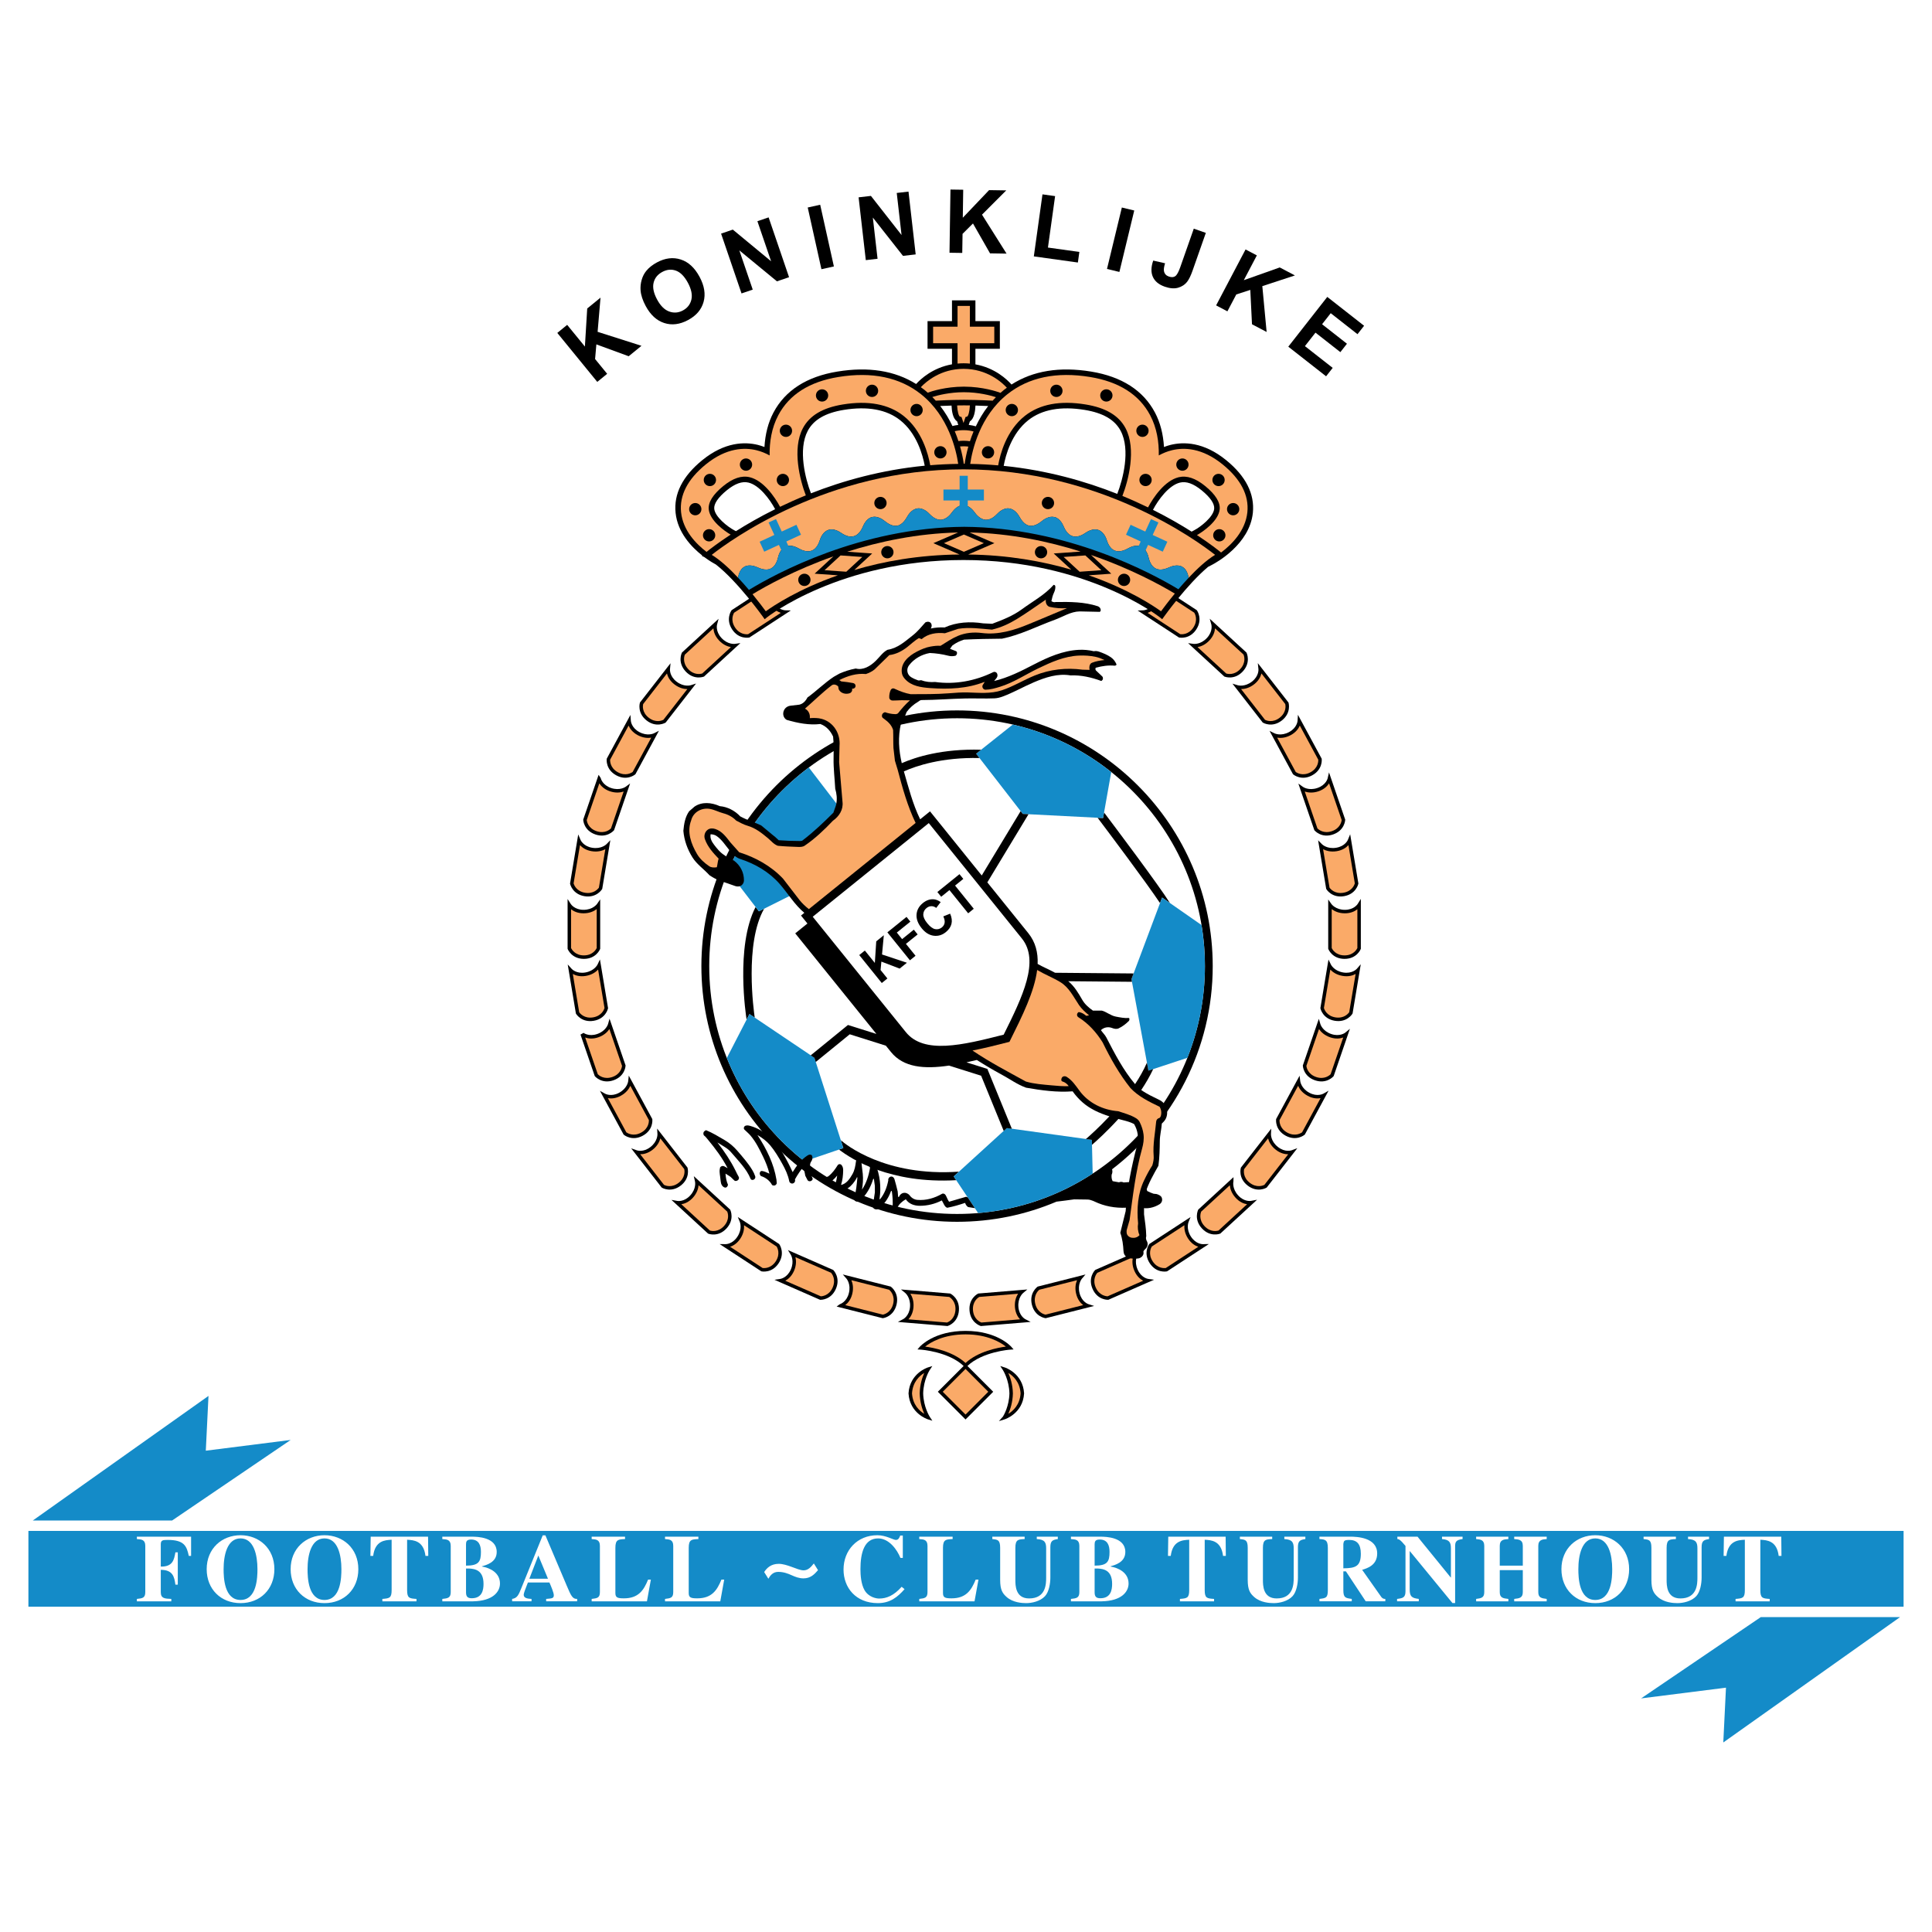 <?xml version="1.0" encoding="utf-8"?>
<!-- Generator: Adobe Illustrator 13.0.0, SVG Export Plug-In . SVG Version: 6.00 Build 14948)  -->
<!DOCTYPE svg PUBLIC "-//W3C//DTD SVG 1.0//EN" "http://www.w3.org/TR/2001/REC-SVG-20010904/DTD/svg10.dtd">
<svg version="1.0" id="Layer_1" xmlns="http://www.w3.org/2000/svg" xmlns:xlink="http://www.w3.org/1999/xlink" x="0px" y="0px"
	 width="192.756px" height="192.756px" viewBox="0 0 192.756 192.756" enable-background="new 0 0 192.756 192.756"
	 xml:space="preserve">
<g>
	<polygon fill-rule="evenodd" clip-rule="evenodd" fill="#FFFFFF" points="0,0 192.756,0 192.756,192.756 0,192.756 0,0 	"/>
	<path fill-rule="evenodd" clip-rule="evenodd" d="M131.892,84.226l-0.384-0.39c-0.002-0.001,0.089,0.539,0.089,0.539l0.713,4.278
		l0.005,0.033l0.018,0.028c0.022,0.036,0.557,0.896,1.755,0.698c1.195-0.202,1.421-1.188,1.431-1.23l0.007-0.033l-0.005-0.032
		l-0.714-4.279l-0.101-0.602l-0.231,0.564c-0.01,0.025-0.277,0.632-1.159,0.779C132.404,84.732,131.912,84.247,131.892,84.226
		L131.892,84.226z"/>
	<path fill-rule="evenodd" clip-rule="evenodd" d="M58.312,89.413c1.197,0.198,1.732-0.663,1.754-0.698l0.017-0.028l0.006-0.033
		l0.713-4.278l0.092-0.55l-0.388,0.401c-0.02,0.02-0.512,0.506-1.424,0.355c-0.88-0.147-1.147-0.753-1.159-0.779l-0.232-0.549
		c-0.001,0-0.099,0.587-0.099,0.587l-0.713,4.279l-0.006,0.032l0.008,0.033C56.89,88.226,57.117,89.211,58.312,89.413L58.312,89.413
		z"/>
	<path fill-rule="evenodd" clip-rule="evenodd" d="M129.981,78.497l-0.443-0.319c-0.002-0.001,0.176,0.517,0.176,0.517l1.408,4.103
		l0.012,0.032l0.021,0.024c0.028,0.033,0.696,0.792,1.845,0.4c1.146-0.396,1.207-1.405,1.21-1.448l0.001-0.034l-0.011-0.031
		l-1.408-4.103l-0.197-0.576l-0.136,0.595c-0.006,0.026-0.169,0.667-1.015,0.958C130.569,78.915,130.004,78.516,129.981,78.497
		L129.981,78.497z"/>
	<path fill-rule="evenodd" clip-rule="evenodd" d="M59.399,83.253c1.148,0.392,1.816-0.367,1.844-0.4l0.022-0.024l0.011-0.032
		l1.408-4.103l0.182-0.527l-0.449,0.332c-0.023,0.017-0.588,0.416-1.462,0.116c-0.845-0.291-1.008-0.933-1.015-0.96l-0.007-0.03
		c0-0.001-0.017-0.026-0.017-0.026l-0.194-0.293l-0.114,0.332l-1.409,4.103l-0.01,0.031l0.001,0.034
		C58.192,81.848,58.253,82.857,59.399,83.253L59.399,83.253z"/>
	<path fill-rule="evenodd" clip-rule="evenodd" d="M127.153,73.163l-0.49-0.243c-0.001,0,0.26,0.48,0.26,0.48l2.063,3.815
		l0.018,0.029l0.023,0.022c0.034,0.027,0.818,0.666,1.886,0.09c1.065-0.579,0.96-1.585,0.955-1.627l-0.004-0.034l-0.015-0.028
		l-2.064-3.815l-0.291-0.536l-0.035,0.608c-0.003,0.027-0.058,0.688-0.844,1.113C127.803,73.477,127.179,73.176,127.153,73.163
		L127.153,73.163z"/>
	<path fill-rule="evenodd" clip-rule="evenodd" d="M61.486,77.356c1.068,0.576,1.852-0.063,1.885-0.09l0.025-0.022l0.017-0.029
		l2.064-3.815l0.265-0.491l-0.497,0.254c-0.025,0.013-0.649,0.313-1.462-0.126c-0.785-0.426-0.84-1.086-0.843-1.114l-0.042-0.595
		c0-0.001-0.282,0.523-0.282,0.523l-2.065,3.815l-0.016,0.028l-0.003,0.034C60.525,75.771,60.419,76.777,61.486,77.356
		L61.486,77.356z"/>
	<path fill-rule="evenodd" clip-rule="evenodd" d="M123.487,68.367l-0.524-0.159c-0.001-0.001,0.336,0.431,0.336,0.431l2.663,3.423
		l0.02,0.026l0.03,0.017c0.036,0.021,0.916,0.522,1.873-0.22c0.956-0.746,0.687-1.722,0.676-1.763l-0.01-0.032l-0.021-0.026
		l-2.664-3.422l-0.374-0.48l0.064,0.605c0.003,0.027,0.057,0.688-0.648,1.236C124.179,68.568,123.515,68.375,123.487,68.367
		L123.487,68.367z"/>
	<path fill-rule="evenodd" clip-rule="evenodd" d="M64.514,71.884c0.958,0.743,1.837,0.242,1.874,0.22l0.029-0.017l0.02-0.026
		l2.664-3.423l0.343-0.441l-0.532,0.169c-0.027,0.008-0.692,0.201-1.421-0.366c-0.704-0.548-0.65-1.209-0.647-1.236l0.055-0.593
		c0-0.001-0.365,0.469-0.365,0.469l-2.664,3.422l-0.02,0.026l-0.01,0.032C63.828,70.162,63.558,71.138,64.514,71.884L64.514,71.884z
		"/>
	<path fill-rule="evenodd" clip-rule="evenodd" d="M119.08,64.239l-0.544-0.071l0.403,0.371l3.19,2.938l0.025,0.022l0.031,0.011
		c0.04,0.015,0.989,0.365,1.812-0.526c0.82-0.894,0.394-1.812,0.374-1.85l-0.014-0.03l-0.023-0.022l-3.192-2.938l-0.448-0.413
		l0.164,0.588c0.007,0.026,0.168,0.668-0.437,1.325C119.797,64.324,119.109,64.243,119.08,64.239L119.08,64.239z"/>
	<path fill-rule="evenodd" clip-rule="evenodd" d="M70.213,67.51l0.031-0.011l0.024-0.023l3.191-2.938l0.411-0.377l-0.552,0.078
		c-0.029,0.004-0.716,0.085-1.342-0.595c-0.605-0.657-0.443-1.299-0.436-1.327l0.152-0.576c0-0.001-0.438,0.402-0.438,0.402
		l-3.19,2.938l-0.025,0.022l-0.014,0.03c-0.018,0.038-0.445,0.956,0.375,1.85C69.224,67.875,70.173,67.525,70.213,67.51
		L70.213,67.51z"/>
	<path fill-rule="evenodd" clip-rule="evenodd" d="M117.595,63.583l0.028,0.019l0.033,0.007c0.041,0.008,1.036,0.197,1.701-0.817
		c0.661-1.016,0.089-1.852,0.064-1.887l-0.019-0.027l-0.027-0.019l-3.631-2.372l-0.511-0.333l0.258,0.552
		c0.012,0.024,0.276,0.632-0.211,1.379c-0.506,0.773-1.197,0.807-1.227,0.808l-0.548,0.019l0.458,0.3L117.595,63.583L117.595,63.583
		z"/>
	<path fill-rule="evenodd" clip-rule="evenodd" d="M74.743,63.608l0.033-0.007l0.027-0.019l3.631-2.372l0.467-0.306l-0.558-0.013
		c-0.029-0.001-0.72-0.034-1.226-0.807c-0.489-0.748-0.223-1.355-0.211-1.38l0.245-0.542c0-0.001-0.497,0.325-0.497,0.325
		l-3.631,2.372l-0.028,0.019l-0.019,0.027c-0.024,0.035-0.596,0.871,0.065,1.886C73.706,63.805,74.701,63.616,74.743,63.608
		L74.743,63.608z"/>
	<path fill-rule="evenodd" clip-rule="evenodd" d="M101.606,130.393c-0.076-0.922,0.449-1.371,0.472-1.391l0.421-0.352l-0.545,0.045
		l-4.323,0.357l-0.033,0.004l-0.03,0.016c-0.038,0.018-0.936,0.48-0.838,1.688c0.102,1.209,1.064,1.518,1.105,1.529l0.032,0.01
		l0.032-0.002l4.323-0.357l0.606-0.053l-0.542-0.277C102.263,131.598,101.68,131.281,101.606,130.393L101.606,130.393z"/>
	<path fill-rule="evenodd" clip-rule="evenodd" d="M90.111,131.609l-0.527,0.279c-0.001,0,0.592,0.051,0.592,0.051l4.322,0.357
		l0.033,0.002l0.033-0.01c0.041-0.012,1.004-0.32,1.105-1.527c0.098-1.209-0.801-1.672-0.839-1.689l-0.029-0.016l-0.034-0.004
		l-4.322-0.357l-0.556-0.045l0.431,0.352c0.021,0.02,0.547,0.469,0.472,1.391C90.718,131.281,90.136,131.598,90.111,131.609
		L90.111,131.609z"/>
	<path fill-rule="evenodd" clip-rule="evenodd" d="M107.708,129.02c-0.227-0.895,0.218-1.426,0.236-1.449l0.356-0.416
		c0.001,0-0.529,0.135-0.529,0.135l-4.205,1.064l-0.033,0.008l-0.025,0.021c-0.035,0.023-0.848,0.627-0.552,1.803
		c0.3,1.176,1.301,1.322,1.344,1.326l0.033,0.004l0.031-0.008l4.206-1.064l0.59-0.15l-0.58-0.182
		C108.553,130.102,107.928,129.885,107.708,129.02L107.708,129.02z"/>
	<path fill-rule="evenodd" clip-rule="evenodd" d="M89.442,130.186c0.296-1.176-0.516-1.779-0.55-1.803l-0.028-0.021l-0.032-0.008
		l-4.204-1.064l-0.541-0.137l0.368,0.42c0.019,0.021,0.463,0.553,0.236,1.447c-0.219,0.865-0.846,1.082-0.872,1.09l-0.026,0.008
		c-0.001,0-0.022,0.018-0.022,0.018l-0.301,0.217l0.36,0.092l4.205,1.064l0.032,0.008l0.033-0.004
		C88.142,131.508,89.143,131.361,89.442,130.186L89.442,130.186z"/>
	<path fill-rule="evenodd" clip-rule="evenodd" d="M113.5,126.662c-0.372-0.846-0.021-1.443-0.006-1.469l0.283-0.469
		c0.001,0-0.501,0.221-0.501,0.221l-3.972,1.742l-0.03,0.012l-0.024,0.023c-0.029,0.031-0.73,0.76-0.244,1.871
		c0.488,1.111,1.499,1.088,1.542,1.088l0.035-0.002l0.029-0.014l3.971-1.742l0.558-0.244l-0.603-0.086
		C114.511,127.59,113.857,127.48,113.5,126.662L113.5,126.662z"/>
	<path fill-rule="evenodd" clip-rule="evenodd" d="M83.148,126.723l-0.023-0.023l-0.032-0.012l-3.971-1.742l-0.511-0.225
		l0.294,0.475c0.015,0.023,0.366,0.621-0.005,1.467c-0.36,0.818-1.013,0.928-1.041,0.932l-0.588,0.09
		c-0.001,0,0.544,0.24,0.544,0.24l3.972,1.742l0.03,0.014l0.034,0.002c0.043,0,1.054,0.023,1.543-1.088
		C83.879,127.482,83.177,126.754,83.148,126.723L83.148,126.723z"/>
	<path fill-rule="evenodd" clip-rule="evenodd" d="M118.824,123.383c-0.505-0.773-0.257-1.42-0.247-1.447l0.204-0.508
		c0-0.002-0.459,0.297-0.459,0.297l-3.632,2.373l-0.028,0.018l-0.018,0.027c-0.025,0.035-0.598,0.871,0.065,1.887
		c0.663,1.014,1.658,0.826,1.7,0.816l0.032-0.006l0.028-0.018l3.63-2.373l0.511-0.332l-0.609,0.014
		C119.976,124.131,119.313,124.131,118.824,123.383L118.824,123.383z"/>
	<path fill-rule="evenodd" clip-rule="evenodd" d="M77.689,126.029c0.662-1.016,0.09-1.852,0.066-1.887l-0.02-0.027l-0.028-0.018
		l-3.63-2.373l-0.468-0.305l0.212,0.516c0.01,0.027,0.258,0.674-0.248,1.447c-0.487,0.748-1.15,0.748-1.179,0.748l-0.595-0.008
		c-0.001,0,0.498,0.326,0.498,0.326l3.63,2.373l0.029,0.018l0.032,0.006C76.03,126.855,77.025,127.043,77.689,126.029
		L77.689,126.029z"/>
	<path fill-rule="evenodd" clip-rule="evenodd" d="M123.537,119.271c-0.627-0.68-0.488-1.357-0.481-1.387l0.003-0.016
		c0.001-0.002,0.001-0.02,0.001-0.02l0.007-0.404l-0.298,0.273l-3.191,2.939l-0.024,0.021l-0.014,0.029
		c-0.02,0.039-0.446,0.957,0.374,1.85c0.823,0.893,1.772,0.543,1.812,0.527l0.03-0.012l0.024-0.023l3.191-2.938l0.448-0.412
		l-0.598,0.113C124.796,119.82,124.142,119.93,123.537,119.271L123.537,119.271z"/>
	<path fill-rule="evenodd" clip-rule="evenodd" d="M72.861,120.709l-0.016-0.029l-0.023-0.021l-3.191-2.939l-0.411-0.375
		l0.123,0.543c0.007,0.027,0.145,0.705-0.481,1.385c-0.604,0.658-1.258,0.549-1.286,0.543l-0.586-0.104
		c-0.001,0,0.438,0.402,0.438,0.402l3.19,2.938l0.025,0.023l0.03,0.012c0.041,0.016,0.99,0.365,1.812-0.527
		C73.306,121.666,72.879,120.748,72.861,120.709L72.861,120.709z"/>
	<path fill-rule="evenodd" clip-rule="evenodd" d="M127.509,114.441c-0.729-0.566-0.705-1.26-0.704-1.289l0.026-0.545
		c0-0.002-0.336,0.43-0.336,0.43l-2.664,3.422l-0.021,0.027l-0.009,0.031c-0.013,0.041-0.282,1.016,0.673,1.762
		c0.959,0.746,1.838,0.244,1.875,0.223l0.028-0.018l0.021-0.025l2.665-3.424l0.373-0.48l-0.571,0.211
		C128.84,114.777,128.214,114.99,127.509,114.441L127.509,114.441z"/>
	<path fill-rule="evenodd" clip-rule="evenodd" d="M68.598,116.518l-0.009-0.031l-0.02-0.027l-2.665-3.422l-0.343-0.439l0.033,0.557
		c0,0.027,0.025,0.721-0.704,1.287c-0.705,0.549-1.332,0.336-1.359,0.324l-0.56-0.199c-0.001-0.002,0.365,0.469,0.365,0.469
		L66,118.459l0.02,0.025l0.029,0.018c0.037,0.021,0.916,0.521,1.874-0.221C68.879,117.533,68.609,116.559,68.598,116.518
		L68.598,116.518z"/>
	<path fill-rule="evenodd" clip-rule="evenodd" d="M130.629,109.023c-0.812-0.439-0.9-1.127-0.905-1.156l-0.063-0.543l-0.261,0.48
		l-2.064,3.814l-0.016,0.029l-0.004,0.033c-0.004,0.043-0.111,1.049,0.955,1.629c1.068,0.574,1.853-0.064,1.885-0.092l0.024-0.021
		l0.018-0.029l2.064-3.814l0.29-0.535l-0.528,0.303C132,109.133,131.416,109.449,130.629,109.023L130.629,109.023z"/>
	<path fill-rule="evenodd" clip-rule="evenodd" d="M64.128,113.311c1.066-0.58,0.96-1.586,0.955-1.629l-0.003-0.033l-0.016-0.029
		l-2.064-3.814l-0.266-0.49l-0.059,0.555c-0.003,0.027-0.093,0.715-0.906,1.154c-0.786,0.426-1.368,0.109-1.393,0.096l-0.52-0.289
		c-0.001,0,0.282,0.523,0.282,0.523l2.064,3.814l0.016,0.029l0.025,0.021C62.276,113.246,63.061,113.885,64.128,113.311
		L64.128,113.311z"/>
	<path fill-rule="evenodd" clip-rule="evenodd" d="M132.818,103.164c-0.874-0.301-1.075-0.963-1.084-0.99l-0.152-0.525
		c-0.001-0.002-0.179,0.518-0.179,0.518l-1.408,4.102l-0.011,0.031l0.002,0.035c0.003,0.041,0.062,1.051,1.21,1.447
		c1.147,0.393,1.817-0.367,1.844-0.4l0.021-0.025l0.012-0.031l1.408-4.104l0.198-0.576l-0.472,0.387
		C134.187,103.049,133.663,103.453,132.818,103.164L132.818,103.164z"/>
	<path fill-rule="evenodd" clip-rule="evenodd" d="M61.202,107.781c1.146-0.396,1.208-1.406,1.21-1.447l0.002-0.035l-0.011-0.031
		l-1.409-4.104l-0.181-0.527l-0.15,0.537c-0.008,0.027-0.21,0.689-1.083,0.99c-0.846,0.289-1.369-0.117-1.39-0.135l0.024,0.025
		l-0.298,0.166l1.409,4.104l0.011,0.031l0.021,0.025C59.386,107.414,60.055,108.174,61.202,107.781L61.202,107.781z"/>
	<path fill-rule="evenodd" clip-rule="evenodd" d="M134.012,97.025c-0.91-0.152-1.219-0.772-1.231-0.798l-0.236-0.494
		c-0.001,0-0.092,0.54-0.092,0.54l-0.713,4.277l-0.006,0.033l0.007,0.031c0.009,0.043,0.236,1.029,1.432,1.23
		c1.198,0.197,1.731-0.662,1.754-0.697l0.017-0.029l0.007-0.033l0.713-4.278l0.1-0.601l-0.4,0.458
		C135.342,96.686,134.893,97.172,134.012,97.025L134.012,97.025z"/>
	<path fill-rule="evenodd" clip-rule="evenodd" d="M59.227,101.846c1.196-0.201,1.423-1.188,1.432-1.23l0.007-0.031l-0.005-0.033
		l-0.713-4.277l-0.093-0.552l-0.236,0.506c-0.013,0.025-0.321,0.646-1.231,0.798c-0.88,0.146-1.331-0.339-1.349-0.361l-0.398-0.442
		c0-0.002,0.098,0.586,0.098,0.586l0.713,4.278l0.006,0.033l0.017,0.029C57.496,101.184,58.03,102.043,59.227,101.846
		L59.227,101.846z"/>
	<path fill-rule="evenodd" clip-rule="evenodd" d="M135.45,90.197c-0.015,0.022-0.378,0.577-1.271,0.577
		c-0.924,0-1.33-0.562-1.347-0.584l-0.315-0.448c0-0.001,0,0.546,0,0.546v4.337v0.035l0.012,0.03
		c0.017,0.04,0.401,0.976,1.615,0.977c1.212-0.001,1.599-0.937,1.614-0.977l0.012-0.03v-0.035v-4.337V89.68L135.45,90.197
		L135.45,90.197z"/>
	<path fill-rule="evenodd" clip-rule="evenodd" d="M58.254,95.667c1.213-0.001,1.599-0.937,1.615-0.977l0.012-0.03v-0.035v-4.337
		V89.73l-0.315,0.459c-0.017,0.023-0.422,0.584-1.346,0.584c-0.893,0-1.255-0.555-1.271-0.578l-0.32-0.502c0,0,0,0.594,0,0.594
		v4.337v0.035l0.012,0.03C56.656,94.729,57.042,95.666,58.254,95.667L58.254,95.667z"/>
	<path fill-rule="evenodd" clip-rule="evenodd" d="M96.521,136.283c1.497-1.426,4.225-1.627,4.253-1.627l0.352-0.025l-0.233-0.264
		c-0.056-0.064-1.43-1.582-4.562-1.584c-3.134,0.002-4.507,1.52-4.564,1.584l-0.232,0.264l0.351,0.025
		c0.028,0,2.757,0.201,4.255,1.627l-2.45,2.451l-0.123,0.123l0.123,0.123l2.518,2.518l0.123,0.123l0.122-0.123l2.517-2.518
		l0.122-0.123l-0.122-0.123L96.521,136.283L96.521,136.283z"/>
	<path fill-rule="evenodd" clip-rule="evenodd" d="M100.258,136.436l-0.462-0.145l0.266,0.404c0.006,0.01,0.615,0.957,0.649,2.326
		c-0.032,1.291-0.583,2.211-0.643,2.307l-0.408,0.457l0.598-0.186c0.019-0.006,1.794-0.58,1.914-2.572v-0.012v-0.01
		C102.052,137.016,100.276,136.439,100.258,136.436L100.258,136.436z"/>
	<path fill-rule="evenodd" clip-rule="evenodd" d="M92.105,139.014c0.033-1.361,0.643-2.309,0.648-2.318l0.264-0.404l-0.46,0.145
		c-0.017,0.004-1.793,0.58-1.913,2.57l0,0.01l0,0.012c0.12,1.992,1.896,2.566,1.913,2.572l0.463,0.145l-0.267-0.406
		C92.748,141.328,92.138,140.381,92.105,139.014L92.105,139.014z"/>
	<polygon fill-rule="evenodd" clip-rule="evenodd" fill="#148BC8" points="189.921,160.301 2.834,160.301 2.834,152.74 
		189.921,152.74 189.921,160.301 	"/>
	<polygon fill-rule="evenodd" clip-rule="evenodd" fill="#148BC8" points="189.565,161.342 175.671,161.342 163.733,169.449 
		172.201,168.379 171.933,173.846 189.565,161.342 	"/>
	<polygon fill-rule="evenodd" clip-rule="evenodd" fill="#148BC8" points="3.273,151.701 17.171,151.701 29,143.664 20.533,144.736 
		20.801,139.27 3.273,151.701 	"/>
	<path fill-rule="evenodd" clip-rule="evenodd" fill="#FFFFFF" d="M13.657,153.314h5.408v1.918h-0.229
		c-0.21-0.994-0.467-1.594-2.108-1.594c-0.515,0-0.687,0.037-0.687,0.447v2.215c1.183,0.018,1.326-0.66,1.459-1.422h0.238v3.225
		h-0.238c-0.105-0.783-0.257-1.48-1.459-1.48v2.225c0,0.629,0.381,0.648,1.05,0.676v0.24h-3.435v-0.24
		c0.543-0.057,0.839-0.086,0.839-0.676v-4.617c0-0.631-0.391-0.648-0.839-0.678V153.314L13.657,153.314z"/>
	<path fill-rule="evenodd" clip-rule="evenodd" fill="#FFFFFF" d="M23.998,153.486c1.335,0,1.688,1.678,1.688,3.07
		c0,0.83-0.057,3.072-1.688,3.072s-1.689-2.242-1.689-3.072C22.309,155.164,22.662,153.486,23.998,153.486L23.998,153.486z
		 M23.998,153.17c-1.842,0-3.377,1.309-3.377,3.387c0,2.004,1.422,3.387,3.377,3.387c1.956,0,3.377-1.383,3.377-3.387
		C27.375,154.479,25.839,153.17,23.998,153.17L23.998,153.17z"/>
	<path fill-rule="evenodd" clip-rule="evenodd" fill="#FFFFFF" d="M32.374,153.486c1.335,0,1.688,1.678,1.688,3.07
		c0,0.83-0.058,3.072-1.688,3.072c-1.632,0-1.689-2.242-1.689-3.072C30.685,155.164,31.038,153.486,32.374,153.486L32.374,153.486z
		 M32.374,153.17c-1.841,0-3.377,1.309-3.377,3.387c0,2.004,1.422,3.387,3.377,3.387c1.956,0,3.377-1.383,3.377-3.387
		C35.751,154.479,34.215,153.17,32.374,153.17L32.374,153.17z"/>
	<path fill-rule="evenodd" clip-rule="evenodd" fill="#FFFFFF" d="M41.553,159.764h-3.405v-0.24
		c0.696-0.057,0.925-0.076,0.925-0.877v-5.027c-0.668,0.039-1.651,0.086-1.841,1.613h-0.277l0.029-1.918h5.724l0.02,1.918H42.45
		c-0.191-1.527-1.174-1.574-1.832-1.613v5.027c0,0.811,0.229,0.83,0.935,0.877V159.764L41.553,159.764z"/>
	<path fill-rule="evenodd" clip-rule="evenodd" fill="#FFFFFF" d="M46.495,156.49h0.286c0.621,0.029,1.46,0.172,1.46,1.535
		c0,0.584-0.124,1.432-1.173,1.432c-0.4,0-0.572-0.152-0.572-0.582V156.49L46.495,156.49z M46.495,154.068
		c0.009-0.221,0.02-0.469,0.506-0.469c0.772,0,0.982,0.564,0.982,1.232c0,0.971-0.21,1.373-1.488,1.373V154.068L46.495,154.068z
		 M44.129,159.764h3.072c2.013-0.039,2.681-0.975,2.681-1.775c0-1.088-1.002-1.564-1.803-1.697v-0.02
		c0.4-0.123,1.478-0.371,1.478-1.432c0-1.488-1.946-1.525-2.48-1.525h-2.948v0.238c0.438,0.029,0.839,0.047,0.839,0.678v4.617
		c0,0.582-0.306,0.619-0.839,0.676V159.764L44.129,159.764z"/>
	<path fill-rule="evenodd" clip-rule="evenodd" fill="#FFFFFF" d="M52.812,157.512l0.897-2.318l0.963,2.318H52.812L52.812,157.512z
		 M57.582,159.523c-0.458,0.02-0.61-0.305-1.04-1.324l-2.127-5.018h-0.267l-2.118,5.227c-0.287,0.715-0.42,1.039-0.935,1.115v0.24
		h1.936v-0.24c-0.324-0.018-0.782-0.047-0.782-0.41c0-0.152,0.153-0.543,0.42-1.229h2.146c0.133,0.305,0.438,1.01,0.438,1.268
		c0,0.314-0.171,0.324-0.763,0.371v0.24h3.091V159.523L57.582,159.523z"/>
	<path fill-rule="evenodd" clip-rule="evenodd" fill="#FFFFFF" d="M64.546,159.764h-5.515v-0.24
		c0.535-0.066,0.821-0.094,0.821-0.676v-4.617c0-0.631-0.391-0.648-0.821-0.678v-0.238h3.329v0.238
		c-0.667,0.029-0.963,0.037-0.963,0.877v4.504c0,0.457,0.21,0.533,0.85,0.533c1.44,0,1.974-0.791,2.413-1.869h0.277L64.546,159.764
		L64.546,159.764z"/>
	<path fill-rule="evenodd" clip-rule="evenodd" fill="#FFFFFF" d="M71.863,159.764h-5.514v-0.24c0.534-0.066,0.82-0.094,0.82-0.676
		v-4.617c0-0.631-0.391-0.648-0.82-0.678v-0.238h3.329v0.238c-0.668,0.029-0.964,0.037-0.964,0.877v4.504
		c0,0.457,0.21,0.533,0.849,0.533c1.44,0,1.975-0.791,2.414-1.869h0.277L71.863,159.764L71.863,159.764z"/>
	<path fill-rule="evenodd" clip-rule="evenodd" fill="#FFFFFF" d="M90.247,158.551c-0.697,0.793-1.44,1.393-2.662,1.393
		c-2.223,0-3.425-1.564-3.425-3.348c0-1.938,1.374-3.426,3.377-3.426c0.859,0,1.594,0.469,1.842,0.469
		c0.257,0,0.343-0.201,0.438-0.439h0.257v2.232h-0.238c-0.334-0.83-1.136-1.945-2.223-1.945c-1.394,0-1.766,1.459-1.766,3.07
		c0,0.574,0.058,1.488,0.411,2.1c0.4,0.688,1.154,0.83,1.449,0.83c0.744,0,1.46-0.285,2.252-1.174L90.247,158.551L90.247,158.551z"
		/>
	<path fill-rule="evenodd" clip-rule="evenodd" fill="#FFFFFF" d="M97.229,159.764h-5.514v-0.24
		c0.535-0.066,0.821-0.094,0.821-0.676v-4.617c0-0.631-0.391-0.648-0.821-0.678v-0.238h3.329v0.238
		c-0.667,0.029-0.963,0.037-0.963,0.877v4.504c0,0.457,0.21,0.533,0.85,0.533c1.44,0,1.974-0.791,2.413-1.869h0.277L97.229,159.764
		L97.229,159.764z"/>
	<path fill-rule="evenodd" clip-rule="evenodd" fill="#FFFFFF" d="M105.539,153.553c-0.525,0.076-0.745,0.182-0.745,0.811v3.043
		c0,0.562-0.133,1.412-0.533,1.842c-0.478,0.516-1.308,0.695-1.88,0.695c-0.42,0-1.316-0.057-1.937-0.6
		c-0.41-0.363-0.658-0.697-0.658-1.727v-3.188c0-0.801-0.248-0.82-0.782-0.877v-0.238h3.225v0.238
		c-0.629,0.029-0.926,0.037-0.926,0.877v3.188c0,0.543,0,1.859,1.374,1.859c1.68,0,1.698-1.459,1.698-2.07v-2.91
		c0-0.58-0.114-0.906-0.936-0.943v-0.238h2.1V153.553L105.539,153.553z"/>
	<path fill-rule="evenodd" clip-rule="evenodd" fill="#FFFFFF" d="M109.211,156.49h0.287c0.619,0.029,1.459,0.172,1.459,1.535
		c0,0.584-0.124,1.432-1.174,1.432c-0.4,0-0.572-0.152-0.572-0.582V156.49L109.211,156.49z M109.211,154.068
		c0.01-0.221,0.02-0.469,0.506-0.469c0.772,0,0.982,0.564,0.982,1.232c0,0.971-0.21,1.373-1.488,1.373V154.068L109.211,154.068z
		 M106.846,159.764h3.072c2.012-0.039,2.68-0.975,2.68-1.775c0-1.088-1.002-1.564-1.803-1.697v-0.02
		c0.4-0.123,1.479-0.371,1.479-1.432c0-1.488-1.946-1.525-2.48-1.525h-2.947v0.238c0.438,0.029,0.84,0.047,0.84,0.678v4.617
		c0,0.582-0.306,0.619-0.84,0.676V159.764L106.846,159.764z"/>
	<path fill-rule="evenodd" clip-rule="evenodd" fill="#FFFFFF" d="M121.127,159.764h-3.405v-0.24
		c0.696-0.057,0.925-0.076,0.925-0.877v-5.027c-0.668,0.039-1.65,0.086-1.841,1.613h-0.276l0.028-1.918h5.724l0.02,1.918h-0.277
		c-0.19-1.527-1.173-1.574-1.831-1.613v5.027c0,0.811,0.229,0.83,0.935,0.877V159.764L121.127,159.764z"/>
	<path fill-rule="evenodd" clip-rule="evenodd" fill="#FFFFFF" d="M130.237,153.553c-0.524,0.076-0.743,0.182-0.743,0.811v3.043
		c0,0.562-0.135,1.412-0.535,1.842c-0.477,0.516-1.308,0.695-1.879,0.695c-0.42,0-1.316-0.057-1.938-0.6
		c-0.409-0.363-0.657-0.697-0.657-1.727v-3.188c0-0.801-0.248-0.82-0.783-0.877v-0.238h3.226v0.238
		c-0.63,0.029-0.926,0.037-0.926,0.877v3.188c0,0.543,0,1.859,1.373,1.859c1.68,0,1.698-1.459,1.698-2.07v-2.91
		c0-0.58-0.114-0.906-0.935-0.943v-0.238h2.099V153.553L130.237,153.553z"/>
	<path fill-rule="evenodd" clip-rule="evenodd" fill="#FFFFFF" d="M134.025,154.039c0.047-0.297,0.066-0.4,0.591-0.4
		c0.763,0,1.154,0.41,1.154,1.373c0,1.24-0.496,1.451-1.745,1.459V154.039L134.025,154.039z M138.213,159.523
		c-0.114,0-0.258-0.008-0.392-0.18l-1.918-2.721c0.516-0.16,1.499-0.457,1.499-1.631c0-1.602-2.023-1.678-2.691-1.678h-3.07v0.238
		c0.542,0.037,0.838,0.057,0.838,0.877v4.217c0,0.773-0.189,0.801-0.838,0.877v0.24h3.224v-0.24
		c-0.63-0.086-0.839-0.113-0.839-0.877v-1.869h0.257l1.975,2.986h1.956V159.523L138.213,159.523z"/>
	<path fill-rule="evenodd" clip-rule="evenodd" fill="#FFFFFF" d="M139.386,159.523c0.573-0.066,0.84-0.133,0.84-0.762v-4.523
		c-0.534-0.656-0.687-0.686-0.811-0.686v-0.238h2.013l3.311,4.072h0.019v-2.891c0-0.572-0.114-0.887-0.888-0.943v-0.238h2.052v0.238
		c-0.688,0.086-0.744,0.305-0.744,0.764v5.619h-0.268l-4.245-5.172h-0.02v3.816c0,0.688,0.201,0.867,0.907,0.943v0.24h-2.166
		V159.523L139.386,159.523z"/>
	<path fill-rule="evenodd" clip-rule="evenodd" fill="#FFFFFF" d="M154.315,159.764h-3.243v-0.24
		c0.505-0.057,0.858-0.094,0.858-0.676v-2.195h-2.299v2.195c0,0.582,0.353,0.619,0.858,0.676v0.24h-3.215v-0.24
		c0.505-0.066,0.811-0.113,0.811-0.676v-4.617c0-0.621-0.41-0.641-0.811-0.678v-0.238h3.215v0.238
		c-0.42,0.029-0.858,0.047-0.858,0.678v1.975h2.299v-1.975c0-0.631-0.438-0.648-0.858-0.678v-0.238h3.243v0.238
		c-0.41,0.029-0.84,0.057-0.84,0.678v4.617c0,0.572,0.334,0.609,0.84,0.676V159.764L154.315,159.764z"/>
	<path fill-rule="evenodd" clip-rule="evenodd" fill="#FFFFFF" d="M159.161,153.486c1.336,0,1.689,1.678,1.689,3.07
		c0,0.83-0.058,3.072-1.689,3.072c-1.631,0-1.688-2.242-1.688-3.072C157.473,155.164,157.826,153.486,159.161,153.486
		L159.161,153.486z M159.161,153.17c-1.841,0-3.377,1.309-3.377,3.387c0,2.004,1.421,3.387,3.377,3.387s3.378-1.383,3.378-3.387
		C162.539,154.479,161.003,153.17,159.161,153.17L159.161,153.17z"/>
	<path fill-rule="evenodd" clip-rule="evenodd" fill="#FFFFFF" d="M170.515,153.553c-0.525,0.076-0.745,0.182-0.745,0.811v3.043
		c0,0.562-0.133,1.412-0.534,1.842c-0.477,0.516-1.307,0.695-1.879,0.695c-0.42,0-1.317-0.057-1.937-0.6
		c-0.41-0.363-0.659-0.697-0.659-1.727v-3.188c0-0.801-0.247-0.82-0.781-0.877v-0.238h3.224v0.238
		c-0.629,0.029-0.925,0.037-0.925,0.877v3.188c0,0.543,0,1.859,1.374,1.859c1.679,0,1.698-1.459,1.698-2.07v-2.91
		c0-0.58-0.115-0.906-0.936-0.943v-0.238h2.1V153.553L170.515,153.553z"/>
	<path fill-rule="evenodd" clip-rule="evenodd" fill="#FFFFFF" d="M176.562,159.764h-3.405v-0.24
		c0.697-0.057,0.926-0.076,0.926-0.877v-5.027c-0.668,0.039-1.65,0.086-1.841,1.613h-0.277l0.029-1.918h5.724l0.019,1.918h-0.276
		c-0.191-1.527-1.174-1.574-1.832-1.613v5.027c0,0.811,0.229,0.83,0.935,0.877V159.764L176.562,159.764z"/>
	<path fill-rule="evenodd" clip-rule="evenodd" fill="#FFFFFF" d="M81.614,156.654c-0.349,0.4-0.732,0.82-1.453,0.82
		c-0.431,0-0.803-0.145-1.186-0.316c-0.372-0.17-0.803-0.332-1.337-0.332c-0.512,0-0.792,0.352-0.978,0.686l-0.418-0.668
		c0.256-0.4,0.674-0.82,1.454-0.82c0.395,0,0.849,0.143,1.291,0.305c0.43,0.154,0.872,0.344,1.186,0.344
		c0.465,0,0.755-0.352,1.023-0.688L81.614,156.654L81.614,156.654z"/>
	<polygon fill-rule="evenodd" clip-rule="evenodd" points="59.59,38.102 55.602,33.216 56.587,32.412 58.355,34.576 58.587,30.779 
		59.914,29.696 59.624,33.106 64,34.501 62.724,35.543 59.5,34.359 59.372,35.821 60.576,37.296 59.59,38.102 	"/>
	<path fill-rule="evenodd" clip-rule="evenodd" d="M65.209,28.212c0.113-0.47,0.401-0.83,0.865-1.08
		c0.462-0.249,0.919-0.291,1.368-0.127s0.844,0.565,1.187,1.204c0.347,0.646,0.464,1.208,0.35,1.686
		c-0.114,0.477-0.396,0.836-0.843,1.077c-0.449,0.241-0.906,0.277-1.372,0.107c-0.466-0.169-0.869-0.569-1.208-1.2
		C65.212,29.238,65.096,28.682,65.209,28.212L65.209,28.212z M66.276,32.229c0.758,0.244,1.55,0.145,2.375-0.299
		c0.816-0.438,1.331-1.041,1.545-1.81c0.215-0.77,0.081-1.604-0.402-2.502c-0.487-0.907-1.112-1.483-1.876-1.728
		c-0.765-0.246-1.556-0.149-2.374,0.29c-0.452,0.243-0.812,0.531-1.079,0.863c-0.201,0.249-0.35,0.545-0.448,0.888
		c-0.097,0.342-0.133,0.689-0.107,1.041c0.037,0.476,0.208,0.998,0.513,1.564C64.901,31.421,65.519,31.986,66.276,32.229
		L66.276,32.229z"/>
	<polygon fill-rule="evenodd" clip-rule="evenodd" points="73.982,29.276 71.943,23.308 73.114,22.908 76.933,26.067 75.566,22.07 
		76.685,21.688 78.724,27.656 77.516,28.068 73.762,24.978 75.1,28.894 73.982,29.276 	"/>
	<polygon fill-rule="evenodd" clip-rule="evenodd" points="81.954,26.859 80.587,20.703 81.83,20.427 83.197,26.583 81.954,26.859 	
		"/>
	<polygon fill-rule="evenodd" clip-rule="evenodd" points="86.381,25.953 85.663,19.688 86.892,19.546 89.948,23.448 89.468,19.251 
		90.641,19.117 91.358,25.382 90.091,25.528 87.083,21.706 87.554,25.818 86.381,25.953 	"/>
	<polygon fill-rule="evenodd" clip-rule="evenodd" points="94.732,25.216 94.828,18.911 96.1,18.93 96.058,21.723 98.682,18.969 
		100.395,18.995 97.975,21.416 100.424,25.303 98.776,25.277 97.074,22.296 96.034,23.332 96.004,25.235 94.732,25.216 	"/>
	<polygon fill-rule="evenodd" clip-rule="evenodd" points="103.145,25.58 104.008,19.391 105.268,19.566 104.553,24.699 
		107.687,25.136 107.54,26.192 103.145,25.58 	"/>
	<polygon fill-rule="evenodd" clip-rule="evenodd" points="110.445,26.833 111.927,20.704 113.164,21.002 111.682,27.132 
		110.445,26.833 	"/>
	<path fill-rule="evenodd" clip-rule="evenodd" d="M119.104,22.814l1.202,0.421l-1.325,3.771c-0.173,0.493-0.351,0.857-0.53,1.092
		c-0.237,0.306-0.547,0.509-0.927,0.613c-0.379,0.102-0.818,0.065-1.319-0.11c-0.588-0.207-0.981-0.531-1.182-0.975
		c-0.2-0.443-0.188-0.986,0.034-1.628l1.182,0.269c-0.108,0.352-0.145,0.614-0.108,0.787c0.054,0.263,0.212,0.441,0.476,0.533
		c0.267,0.094,0.481,0.084,0.646-0.03c0.164-0.114,0.331-0.413,0.5-0.895L119.104,22.814L119.104,22.814z"/>
	<polygon fill-rule="evenodd" clip-rule="evenodd" points="121.332,30.469 124.269,24.889 125.396,25.48 124.094,27.954 
		127.68,26.683 129.195,27.48 125.942,28.547 126.371,33.12 124.912,32.353 124.742,28.924 123.345,29.377 122.458,31.062 
		121.332,30.469 	"/>
	<polygon fill-rule="evenodd" clip-rule="evenodd" points="128.533,34.587 132.423,29.623 136.096,32.502 135.438,33.342 
		132.767,31.248 131.904,32.349 134.386,34.294 133.728,35.133 131.246,33.188 130.192,34.533 132.963,36.704 132.305,37.543 
		128.533,34.587 	"/>
	<path fill-rule="evenodd" clip-rule="evenodd" fill="#FAAA68" d="M134.534,84.319l0.637,3.819c-0.04,0.141-0.271,0.785-1.142,0.932
		c-0.869,0.144-1.298-0.388-1.383-0.511l-0.641-3.834c0.291,0.153,0.751,0.301,1.367,0.198
		C133.957,84.825,134.32,84.554,134.534,84.319L134.534,84.319z"/>
	<path fill-rule="evenodd" clip-rule="evenodd" fill="#FAAA68" d="M57.865,84.319c0.213,0.235,0.577,0.506,1.161,0.604
		c0.615,0.103,1.075-0.045,1.367-0.198l-0.64,3.834c-0.085,0.121-0.514,0.654-1.384,0.511c-0.867-0.146-1.099-0.788-1.142-0.932
		L57.865,84.319L57.865,84.319z"/>
	<path fill-rule="evenodd" clip-rule="evenodd" fill="#FAAA68" d="M132.603,78.156l1.257,3.662c-0.017,0.147-0.14,0.819-0.974,1.107
		c-0.833,0.285-1.343-0.17-1.448-0.277l-1.262-3.676c0.312,0.103,0.791,0.173,1.382-0.029
		C132.116,78.75,132.431,78.421,132.603,78.156L132.603,78.156z"/>
	<path fill-rule="evenodd" clip-rule="evenodd" fill="#FAAA68" d="M60.842,78.943c0.59,0.202,1.068,0.132,1.38,0.029l-1.262,3.676
		c-0.104,0.107-0.614,0.562-1.448,0.277c-0.832-0.287-0.956-0.958-0.973-1.106l1.257-3.663
		C59.969,78.421,60.282,78.75,60.842,78.943L60.842,78.943z"/>
	<path fill-rule="evenodd" clip-rule="evenodd" fill="#FAAA68" d="M128.781,73.342c0.521-0.283,0.775-0.658,0.902-0.948l1.843,3.404
		c0.007,0.147-0.003,0.832-0.779,1.253c-0.773,0.418-1.352,0.054-1.473-0.034l-1.851-3.419
		C127.748,73.65,128.232,73.639,128.781,73.342L128.781,73.342z"/>
	<path fill-rule="evenodd" clip-rule="evenodd" fill="#FAAA68" d="M60.873,75.798l1.842-3.404c0.126,0.291,0.382,0.666,0.903,0.948
		c0.548,0.296,1.032,0.307,1.356,0.256l-1.851,3.419c-0.119,0.087-0.697,0.453-1.474,0.034
		C60.877,76.631,60.866,75.948,60.873,75.798L60.873,75.798z"/>
	<path fill-rule="evenodd" clip-rule="evenodd" fill="#FAAA68" d="M125.122,68.274c0.467-0.363,0.656-0.775,0.732-1.083l2.378,3.055
		c0.032,0.144,0.135,0.821-0.56,1.364c-0.696,0.54-1.326,0.275-1.461,0.208l-2.387-3.067
		C124.154,68.748,124.63,68.657,125.122,68.274L125.122,68.274z"/>
	<path fill-rule="evenodd" clip-rule="evenodd" fill="#FAAA68" d="M64.166,70.246l2.377-3.055c0.076,0.308,0.267,0.72,0.734,1.083
		c0.492,0.383,0.968,0.473,1.297,0.477l-2.388,3.067c-0.132,0.066-0.763,0.332-1.459-0.209
		C64.032,71.068,64.134,70.392,64.166,70.246L64.166,70.246z"/>
	<path fill-rule="evenodd" clip-rule="evenodd" fill="#FAAA68" d="M120.677,63.879c0.401-0.435,0.522-0.873,0.546-1.19l2.85,2.622
		c0.054,0.137,0.268,0.788-0.33,1.438c-0.598,0.646-1.262,0.49-1.404,0.446l-2.859-2.633
		C119.802,64.505,120.256,64.338,120.677,63.879L120.677,63.879z"/>
	<path fill-rule="evenodd" clip-rule="evenodd" fill="#FAAA68" d="M68.328,65.312l2.848-2.623c0.024,0.317,0.144,0.755,0.546,1.19
		c0.422,0.459,0.875,0.625,1.199,0.684l-2.86,2.633c-0.141,0.043-0.807,0.201-1.405-0.446
		C68.062,66.101,68.271,65.451,68.328,65.312L68.328,65.312z"/>
	<path fill-rule="evenodd" clip-rule="evenodd" fill="#FAAA68" d="M115.571,60.274c0.323-0.495,0.369-0.946,0.343-1.263l3.24,2.118
		c0.076,0.127,0.394,0.733-0.088,1.472c-0.482,0.736-1.163,0.691-1.312,0.671l-3.255-2.125
		C114.81,61.036,115.229,60.796,115.571,60.274L115.571,60.274z"/>
	<path fill-rule="evenodd" clip-rule="evenodd" fill="#FAAA68" d="M73.245,61.129l3.241-2.118c-0.028,0.317,0.018,0.768,0.342,1.263
		c0.341,0.522,0.761,0.762,1.072,0.873l-3.256,2.125c-0.146,0.02-0.828,0.066-1.311-0.672
		C72.852,61.863,73.167,61.257,73.245,61.129L73.245,61.129z"/>
	<path fill-rule="evenodd" clip-rule="evenodd" fill="#FAAA68" d="M97.075,130.732c-0.071-0.879,0.494-1.26,0.623-1.336l3.874-0.32
		c-0.178,0.277-0.362,0.723-0.312,1.344c0.05,0.592,0.291,0.977,0.507,1.209l-3.858,0.32
		C97.771,131.895,97.149,131.609,97.075,130.732L97.075,130.732z"/>
	<path fill-rule="evenodd" clip-rule="evenodd" fill="#FAAA68" d="M90.827,129.076l3.875,0.32c0.127,0.074,0.692,0.457,0.621,1.336
		c-0.073,0.877-0.692,1.162-0.833,1.217l-3.858-0.32c0.216-0.232,0.457-0.617,0.506-1.209
		C91.189,129.799,91.004,129.354,90.827,129.076L90.827,129.076z"/>
	<path fill-rule="evenodd" clip-rule="evenodd" fill="#FAAA68" d="M104.316,131.162c-0.145-0.027-0.807-0.205-1.023-1.061
		c-0.216-0.855,0.281-1.326,0.395-1.422l3.77-0.953c-0.13,0.303-0.239,0.773-0.085,1.379c0.145,0.574,0.445,0.912,0.697,1.105
		L104.316,131.162L104.316,131.162z"/>
	<path fill-rule="evenodd" clip-rule="evenodd" fill="#FAAA68" d="M88.083,131.162l-3.752-0.951
		c0.251-0.193,0.552-0.531,0.696-1.105c0.153-0.605,0.045-1.076-0.084-1.379l3.769,0.953c0.113,0.096,0.609,0.566,0.395,1.422
		C88.889,130.955,88.229,131.133,88.083,131.162L88.083,131.162z"/>
	<path fill-rule="evenodd" clip-rule="evenodd" fill="#FAAA68" d="M110.507,129.332c-0.147-0.004-0.829-0.07-1.184-0.877
		c-0.354-0.807,0.058-1.352,0.155-1.467l3.56-1.561c-0.077,0.32-0.107,0.803,0.145,1.373c0.237,0.543,0.591,0.828,0.87,0.979
		L110.507,129.332L110.507,129.332z"/>
	<path fill-rule="evenodd" clip-rule="evenodd" fill="#FAAA68" d="M83.076,128.455c-0.354,0.807-1.035,0.873-1.184,0.877
		l-3.545-1.553c0.279-0.15,0.633-0.436,0.87-0.979c0.251-0.57,0.221-1.053,0.144-1.373l3.56,1.561
		C83.016,127.1,83.429,127.646,83.076,128.455L83.076,128.455z"/>
	<path fill-rule="evenodd" clip-rule="evenodd" fill="#FAAA68" d="M116.312,126.51c-0.146,0.021-0.829,0.066-1.312-0.67
		c-0.479-0.738-0.165-1.344-0.087-1.473l3.254-2.127c-0.023,0.33,0.027,0.811,0.367,1.332c0.324,0.496,0.719,0.719,1.02,0.82
		L116.312,126.51L116.312,126.51z"/>
	<path fill-rule="evenodd" clip-rule="evenodd" fill="#FAAA68" d="M76.087,126.51l-3.242-2.117c0.301-0.102,0.696-0.324,1.02-0.82
		c0.341-0.521,0.391-1.002,0.367-1.332l3.254,2.127c0.077,0.127,0.393,0.732-0.087,1.473
		C76.916,126.576,76.235,126.531,76.087,126.51L76.087,126.51z"/>
	<path fill-rule="evenodd" clip-rule="evenodd" fill="#FAAA68" d="M121.573,122.771c-0.141,0.043-0.807,0.201-1.405-0.447
		c-0.596-0.648-0.383-1.299-0.329-1.438l2.861-2.633c0.03,0.328,0.159,0.793,0.582,1.254c0.4,0.436,0.826,0.59,1.14,0.641
		L121.573,122.771L121.573,122.771z"/>
	<path fill-rule="evenodd" clip-rule="evenodd" fill="#FAAA68" d="M70.825,122.771l-2.848-2.623
		c0.313-0.051,0.739-0.205,1.141-0.641c0.422-0.461,0.551-0.926,0.581-1.254l2.861,2.633c0.055,0.137,0.267,0.789-0.328,1.438
		C71.633,122.971,70.968,122.814,70.825,122.771L70.825,122.771z"/>
	<path fill-rule="evenodd" clip-rule="evenodd" fill="#FAAA68" d="M126.147,118.217c-0.132,0.064-0.763,0.33-1.46-0.211
		c-0.693-0.541-0.592-1.215-0.56-1.363l2.388-3.066c0.084,0.318,0.287,0.758,0.779,1.139c0.467,0.363,0.914,0.447,1.23,0.447
		L126.147,118.217L126.147,118.217z"/>
	<path fill-rule="evenodd" clip-rule="evenodd" fill="#FAAA68" d="M67.71,118.008c-0.696,0.539-1.326,0.275-1.46,0.209l-2.377-3.057
		c0.317,0.002,0.763-0.082,1.23-0.445c0.492-0.381,0.696-0.82,0.78-1.139l2.387,3.066C68.302,116.787,68.405,117.465,67.71,118.008
		L67.71,118.008z"/>
	<path fill-rule="evenodd" clip-rule="evenodd" fill="#FAAA68" d="M129.909,112.971c-0.12,0.088-0.697,0.451-1.474,0.033
		c-0.773-0.42-0.784-1.104-0.776-1.252l1.851-3.42c0.135,0.301,0.406,0.699,0.956,0.996c0.521,0.283,0.975,0.291,1.286,0.236
		L129.909,112.971L129.909,112.971z"/>
	<path fill-rule="evenodd" clip-rule="evenodd" fill="#FAAA68" d="M60.646,109.564c0.312,0.055,0.766,0.047,1.287-0.236
		c0.548-0.297,0.821-0.695,0.956-0.996l1.851,3.42c0.007,0.148-0.003,0.832-0.778,1.252c-0.775,0.418-1.352,0.055-1.474-0.033
		L60.646,109.564L60.646,109.564z"/>
	<path fill-rule="evenodd" clip-rule="evenodd" fill="#FAAA68" d="M132.757,107.176c-0.103,0.105-0.614,0.562-1.448,0.277
		c-0.832-0.287-0.956-0.959-0.973-1.107l1.262-3.678c0.182,0.273,0.519,0.621,1.108,0.824c0.561,0.193,1.008,0.127,1.308,0.021
		L132.757,107.176L132.757,107.176z"/>
	<path fill-rule="evenodd" clip-rule="evenodd" fill="#FAAA68" d="M58.384,103.514c0.3,0.105,0.749,0.172,1.309-0.021
		c0.589-0.203,0.924-0.551,1.107-0.824l1.262,3.678c-0.017,0.146-0.14,0.82-0.973,1.107c-0.833,0.283-1.342-0.17-1.448-0.277
		L58.384,103.514L58.384,103.514z"/>
	<path fill-rule="evenodd" clip-rule="evenodd" fill="#FAAA68" d="M134.611,100.992c-0.084,0.119-0.512,0.654-1.383,0.512
		c-0.868-0.148-1.099-0.791-1.141-0.934l0.639-3.834c0.226,0.24,0.614,0.529,1.229,0.631c0.584,0.098,1.016-0.041,1.295-0.193
		L134.611,100.992L134.611,100.992z"/>
	<path fill-rule="evenodd" clip-rule="evenodd" fill="#FAAA68" d="M57.787,100.992l-0.637-3.818c0.278,0.15,0.71,0.291,1.294,0.193
		c0.615-0.102,1.003-0.391,1.229-0.631l0.64,3.836c-0.042,0.141-0.273,0.783-1.143,0.932
		C58.301,101.646,57.873,101.115,57.787,100.992L57.787,100.992z"/>
	<path fill-rule="evenodd" clip-rule="evenodd" fill="#FAAA68" d="M134.145,95.32c-0.882-0.002-1.216-0.597-1.28-0.731v-3.888
		c0.262,0.2,0.691,0.42,1.315,0.42c0.592,0,0.995-0.208,1.245-0.405v3.873C135.361,94.722,135.026,95.318,134.145,95.32
		L134.145,95.32z"/>
	<path fill-rule="evenodd" clip-rule="evenodd" fill="#FAAA68" d="M58.219,91.121c0.624,0,1.054-0.22,1.316-0.42v3.888
		c-0.064,0.133-0.399,0.729-1.281,0.731c-0.88-0.002-1.214-0.597-1.279-0.731v-3.873C57.224,90.914,57.627,91.121,58.219,91.121
		L58.219,91.121z"/>
	<path fill-rule="evenodd" clip-rule="evenodd" fill="#FAAA68" d="M100.356,134.35c-0.83,0.109-2.773,0.48-4.025,1.637
		c-1.255-1.156-3.198-1.527-4.028-1.637c0.526-0.418,1.823-1.217,4.028-1.219C98.534,133.133,99.83,133.932,100.356,134.35
		L100.356,134.35z"/>
	<polygon fill-rule="evenodd" clip-rule="evenodd" fill="#FAAA68" points="94.059,138.857 96.33,136.582 98.602,138.857 
		96.331,141.131 94.059,138.857 	"/>
	<path fill-rule="evenodd" clip-rule="evenodd" fill="#FAAA68" d="M100.6,141.057c0.194-0.438,0.436-1.148,0.457-2.035
		c-0.021-0.893-0.263-1.607-0.457-2.043c0.469,0.281,1.151,0.885,1.225,2.037C101.751,140.17,101.07,140.773,100.6,141.057
		L100.6,141.057z"/>
	<path fill-rule="evenodd" clip-rule="evenodd" fill="#FAAA68" d="M90.991,139.016c0.074-1.152,0.755-1.756,1.224-2.037
		c-0.195,0.436-0.436,1.146-0.457,2.035c0.021,0.893,0.263,1.605,0.457,2.043C91.746,140.773,91.065,140.172,90.991,139.016
		L90.991,139.016z"/>
	<path fill-rule="evenodd" clip-rule="evenodd" d="M122.341,45.915c-2.252-1.836-4.258-1.846-5.543-1.531
		c-0.225,0.055-0.445,0.128-0.667,0.213c-0.077-1.279-0.369-2.437-0.898-3.435c-1.174-2.214-3.32-3.59-6.378-4.091
		c-3.134-0.515-5.799-0.078-7.936,1.293c-0.445-0.504-1.645-1.656-3.601-2.012v-1.553h2.16h0.278v-0.276v-2.208v-0.278h-0.278h-2.16
		v-1.792v-0.278h-0.276h-0.879h-0.027h-0.88h-0.276v0.278v1.792h-2.161h-0.278v0.278v2.208v0.276h0.278h2.161v1.548
		c-1.905,0.341-3.097,1.436-3.578,1.965c-2.123-1.331-4.76-1.75-7.858-1.241c-3.057,0.501-5.202,1.877-6.376,4.091
		c-0.529,0.998-0.821,2.155-0.898,3.435c-0.222-0.084-0.444-0.158-0.667-0.213c-1.285-0.315-3.291-0.305-5.542,1.531
		c-1.957,1.595-2.851,3.361-2.656,5.25c0.202,1.952,1.562,3.395,2.661,4.259l-0.043,0.038l0.267,0.132
		c0.535,0.398,0.978,0.645,1.143,0.732c2.193,1.718,4.66,5.173,4.688,5.213l0.169,0.24l0.231-0.184
		c0.071-0.057,7.284-5.722,19.603-5.722c12.315,0,19.529,5.666,19.602,5.722l0.229,0.184l0.171-0.24
		c0.026-0.039,2.289-3.206,4.405-4.983l0.406-0.211c0.382-0.198,3.736-2.025,4.062-5.181
		C125.189,49.277,124.297,47.51,122.341,45.915L122.341,45.915z M102.59,41.926c1.359-1.073,3.255-1.419,5.638-1.028
		c1.821,0.299,2.99,0.978,3.576,2.078c1.019,1.91,0.208,4.911-0.334,6.299c-3.197-1.268-7.023-2.358-11.332-2.796
		C100.332,45.421,100.92,43.245,102.59,41.926L102.59,41.926z M96.768,42.036c0.428-0.259,0.534-1.045,0.555-1.574
		c0.524,0.014,0.97,0.032,1.268,0.046c-0.51,0.661-0.916,1.352-1.233,2.028c-0.197-0.058-0.43-0.112-0.708-0.144L96.768,42.036
		L96.768,42.036z M94.935,40.465c0.021,0.53,0.127,1.313,0.555,1.571l0.119,0.359c-0.22,0.026-0.414,0.066-0.583,0.11
		c-0.315-0.667-0.717-1.347-1.22-1.999C94.082,40.495,94.474,40.478,94.935,40.465L94.935,40.465z M80.595,42.975
		c0.586-1.1,1.756-1.779,3.577-2.078c2.382-0.391,4.279-0.044,5.638,1.028c1.662,1.313,2.252,3.477,2.449,4.538
		c-4.311,0.421-8.142,1.496-11.35,2.756C80.366,47.809,79.59,44.86,80.595,42.975L80.595,42.975z M73.258,52.907
		c-0.657-0.347-1.917-1.331-1.998-2.144c-0.049-0.499,0.383-1.137,1.25-1.844c0.824-0.671,1.532-0.923,2.166-0.771
		c1.072,0.26,2.106,1.621,2.659,2.654c-1.539,0.764-2.85,1.524-3.909,2.192L73.258,52.907L73.258,52.907z M119.141,52.907
		l-0.254,0.135c-1.041-0.661-2.338-1.416-3.855-2.175c0.543-1.04,1.598-2.452,2.692-2.718c0.633-0.153,1.342,0.099,2.166,0.771
		c0.867,0.707,1.299,1.345,1.249,1.844C121.059,51.577,119.798,52.561,119.141,52.907L119.141,52.907z"/>
	<path fill-rule="evenodd" clip-rule="evenodd" fill="#FAAA68" d="M81.276,57.236l0.354-0.327l1.516-1.399
		c-3.844,1.36-6.708,2.952-8.064,3.775c0.607,0.742,1.084,1.376,1.322,1.702c0.738-0.534,3.224-2.2,7.192-3.588l-1.838-0.129
		L81.276,57.236L81.276,57.236z"/>
	<path fill-rule="evenodd" clip-rule="evenodd" fill="#FAAA68" d="M93.125,54.191L93.567,54l2.024-0.875
		c-4.088,0.099-7.86,0.901-11.062,1.92l2.01,0.142l0.48,0.033l-0.353,0.328l-1.434,1.322c2.889-0.857,6.416-1.509,10.505-1.547
		l-2.171-0.939L93.125,54.191L93.125,54.191z"/>
	<path fill-rule="evenodd" clip-rule="evenodd" fill="#FAAA68" d="M107.817,55.031c-3.208-1.016-6.985-1.815-11.074-1.906L98.768,54
		l0.442,0.191l-0.442,0.191l-2.177,0.942c3.994,0.046,7.444,0.679,10.289,1.511l-1.398-1.288l-0.354-0.328l0.481-0.033
		L107.817,55.031L107.817,55.031z"/>
	<path fill-rule="evenodd" clip-rule="evenodd" fill="#FAAA68" d="M110.518,56.91l0.354,0.327l-0.481,0.035l-1.766,0.124
		c3.981,1.389,6.472,3.059,7.21,3.593c0.246-0.335,0.743-0.998,1.376-1.767c-1.447-0.87-4.414-2.495-8.359-3.85L110.518,56.91
		L110.518,56.91z"/>
	<polygon fill-rule="evenodd" clip-rule="evenodd" fill="#FAAA68" points="94.175,54.191 96.167,55.053 98.16,54.191 96.167,53.33 
		94.175,54.191 	"/>
	<polygon fill-rule="evenodd" clip-rule="evenodd" fill="#FAAA68" points="106.117,55.568 107.715,57.042 109.881,56.889 
		108.285,55.416 106.117,55.568 	"/>
	<polygon fill-rule="evenodd" clip-rule="evenodd" fill="#FAAA68" points="82.267,56.889 84.434,57.042 86.029,55.568 
		83.863,55.416 82.267,56.889 	"/>
	<path fill-rule="evenodd" clip-rule="evenodd" d="M103.865,54.479c-0.34,0-0.614,0.274-0.614,0.613
		c0,0.338,0.274,0.614,0.614,0.614c0.338,0,0.613-0.275,0.613-0.614C104.479,54.754,104.203,54.479,103.865,54.479L103.865,54.479z"
		/>
	<path fill-rule="evenodd" clip-rule="evenodd" d="M88.534,54.479c-0.338,0-0.613,0.274-0.613,0.613
		c0,0.338,0.274,0.614,0.613,0.614c0.339,0,0.613-0.275,0.613-0.614C89.147,54.754,88.873,54.479,88.534,54.479L88.534,54.479z"/>
	<path fill-rule="evenodd" clip-rule="evenodd" d="M80.254,57.239c-0.339,0-0.614,0.274-0.614,0.613c0,0.34,0.274,0.614,0.614,0.614
		c0.338,0,0.612-0.274,0.612-0.614C80.867,57.514,80.592,57.239,80.254,57.239L80.254,57.239z"/>
	<path fill-rule="evenodd" clip-rule="evenodd" d="M112.145,57.239c-0.338,0-0.613,0.274-0.613,0.614
		c0,0.339,0.275,0.613,0.613,0.613c0.339,0,0.613-0.274,0.613-0.613C112.758,57.514,112.483,57.239,112.145,57.239L112.145,57.239z"
		/>
	<path fill-rule="evenodd" clip-rule="evenodd" fill="#FAAA68" d="M121.23,55.357c-1.822-1.435-11.52-8.529-25.109-8.531
		c-13.593,0.001-23.29,7.096-25.111,8.531c0.856,0.52,1.78,1.376,2.624,2.274c0.041-0.265,0.176-0.838,0.636-1.089
		c0.505-0.279,1.131-0.017,1.328,0.07c0.2,0.087,0.814,0.36,1.309,0.111c0.5-0.24,0.667-0.886,0.717-1.101
		c0.048-0.217,0.229-0.86,0.753-1.092c0.522-0.237,1.125,0.084,1.314,0.189c0.194,0.111,0.777,0.416,1.297,0.22
		c0.519-0.198,0.736-0.833,0.804-1.042c0.065-0.212,0.3-0.835,0.842-1.024c0.539-0.193,1.113,0.171,1.293,0.296
		c0.184,0.124,0.742,0.49,1.272,0.325c0.533-0.151,0.806-0.756,0.892-0.961c0.086-0.194,0.367-0.829,0.93-0.951
		c0.561-0.13,1.094,0.276,1.262,0.413c0.168,0.132,0.692,0.556,1.235,0.455c0.543-0.1,0.871-0.695,0.98-0.881
		c0.104-0.188,0.454-0.759,1.025-0.841c0.569-0.089,1.061,0.384,1.21,0.546c0.155,0.158,0.627,0.633,1.175,0.584
		c0.548-0.055,0.945-0.561,1.075-0.746c0.131-0.176,0.532-0.709,1.133-0.729c0.578,0.021,0.995,0.553,1.12,0.729
		c0.129,0.186,0.526,0.691,1.075,0.747c0.549,0.05,1.02-0.425,1.174-0.584c0.15-0.162,0.643-0.635,1.212-0.545
		c0.571,0.081,0.92,0.652,1.025,0.841c0.107,0.187,0.437,0.781,0.979,0.881c0.542,0.1,1.065-0.322,1.234-0.455
		c0.167-0.137,0.702-0.543,1.262-0.413c0.563,0.123,0.844,0.756,0.93,0.952c0.086,0.204,0.36,0.808,0.894,0.961
		c0.528,0.165,1.088-0.202,1.27-0.326c0.182-0.125,0.755-0.49,1.295-0.297c0.541,0.189,0.776,0.812,0.84,1.024
		c0.07,0.211,0.286,0.846,0.806,1.042c0.52,0.196,1.104-0.109,1.296-0.219c0.188-0.105,0.794-0.426,1.314-0.19
		c0.524,0.232,0.705,0.876,0.754,1.092c0.05,0.215,0.217,0.861,0.717,1.102c0.494,0.249,1.109-0.024,1.31-0.111
		c0.196-0.088,0.823-0.35,1.327-0.07c0.47,0.257,0.601,0.849,0.637,1.105C119.438,56.746,120.368,55.881,121.23,55.357
		L121.23,55.357z"/>
	<path fill-rule="evenodd" clip-rule="evenodd" fill="#148BC8" d="M117.949,56.546c-0.504-0.28-1.131-0.018-1.327,0.07
		c-0.2,0.087-0.815,0.359-1.31,0.111c-0.5-0.241-0.667-0.887-0.717-1.102c-0.031-0.136-0.114-0.442-0.303-0.708l0.254-0.552
		l0.167,0.076l1.298,0.599l0.457-0.993l-1.464-0.674l0.077-0.167l0.495-1.076l-0.74-0.34l-0.572,1.242l-0.167-0.076l-1.297-0.599
		l-0.457,0.993l1.464,0.674l-0.076,0.167l-0.126,0.274c-0.457-0.075-0.917,0.168-1.078,0.258c-0.192,0.11-0.776,0.415-1.296,0.219
		c-0.52-0.197-0.735-0.832-0.806-1.042c-0.063-0.212-0.299-0.835-0.84-1.024c-0.54-0.193-1.113,0.172-1.295,0.297
		c-0.182,0.124-0.741,0.49-1.27,0.326c-0.533-0.153-0.808-0.757-0.894-0.961c-0.086-0.196-0.366-0.83-0.93-0.952
		c-0.56-0.13-1.095,0.275-1.262,0.413c-0.169,0.132-0.692,0.554-1.234,0.455c-0.543-0.1-0.872-0.694-0.979-0.881
		c-0.105-0.188-0.454-0.76-1.025-0.841c-0.569-0.089-1.062,0.383-1.212,0.545c-0.154,0.159-0.625,0.634-1.174,0.584
		c-0.549-0.055-0.946-0.561-1.075-0.747c-0.09-0.127-0.335-0.438-0.681-0.611v-0.385v-0.184h0.183h1.428V48.84h-1.428h-0.183v-0.184
		v-1.186h-0.814v1.186v0.184h-0.183h-1.429v1.093h1.429h0.183v0.184v0.352c-0.391,0.161-0.656,0.508-0.757,0.645
		c-0.13,0.186-0.527,0.691-1.075,0.746c-0.548,0.049-1.02-0.426-1.175-0.584c-0.15-0.162-0.641-0.636-1.21-0.546
		c-0.571,0.082-0.921,0.652-1.025,0.841c-0.109,0.187-0.437,0.781-0.98,0.881c-0.543,0.101-1.067-0.323-1.235-0.455
		c-0.167-0.137-0.701-0.543-1.262-0.413c-0.563,0.122-0.843,0.756-0.93,0.951c-0.086,0.205-0.359,0.81-0.892,0.961
		c-0.53,0.165-1.088-0.201-1.272-0.325c-0.18-0.125-0.755-0.489-1.293-0.296c-0.542,0.189-0.777,0.812-0.842,1.024
		c-0.068,0.21-0.286,0.845-0.804,1.042c-0.52,0.195-1.103-0.109-1.297-0.22c-0.156-0.087-0.595-0.317-1.039-0.262l-0.123-0.267
		l-0.076-0.167l0.166-0.077l1.298-0.598l-0.457-0.993l-1.298,0.599l-0.167,0.076l-0.077-0.167l-0.496-1.076l-0.74,0.341l0.496,1.076
		l0.077,0.167l-0.167,0.077l-1.298,0.598l0.457,0.993l1.298-0.599l0.166-0.077l0.077,0.167l0.163,0.351
		c-0.206,0.273-0.297,0.596-0.329,0.739c-0.051,0.215-0.217,0.861-0.717,1.101c-0.495,0.25-1.109-0.023-1.309-0.111
		c-0.197-0.087-0.823-0.35-1.328-0.07c-0.459,0.251-0.595,0.825-0.636,1.089c0.384,0.409,0.751,0.825,1.089,1.224
		c2.612-1.593,11.094-6.227,21.479-6.296c10.243,0.069,18.64,4.583,21.369,6.232c0.316-0.373,0.659-0.76,1.015-1.14
		C118.55,57.396,118.419,56.804,117.949,56.546L117.949,56.546z"/>
	<path fill-rule="evenodd" clip-rule="evenodd" d="M104.554,50.799c0.34,0,0.614-0.274,0.614-0.613c0-0.339-0.274-0.613-0.614-0.613
		c-0.338,0-0.613,0.274-0.613,0.613C103.94,50.525,104.216,50.799,104.554,50.799L104.554,50.799z"/>
	<path fill-rule="evenodd" clip-rule="evenodd" d="M87.844,50.799c0.339,0,0.613-0.274,0.613-0.613c0-0.339-0.274-0.613-0.613-0.613
		c-0.338,0-0.614,0.274-0.614,0.613C87.23,50.525,87.506,50.799,87.844,50.799L87.844,50.799z"/>
	<path fill-rule="evenodd" clip-rule="evenodd" fill="#FAAA68" d="M121.991,46.342c-2.074-1.693-3.898-1.708-5.063-1.423
		c-0.472,0.115-0.909,0.295-1.316,0.519c0.024-1.34-0.191-2.748-0.865-4.017c-1.09-2.054-3.103-3.334-5.98-3.807
		c-3.356-0.551-6.135,0.028-8.261,1.719c-2.754,2.191-3.509,5.592-3.708,6.951c0.949,0.016,1.877,0.065,2.788,0.146
		c0.197-1.117,0.82-3.479,2.663-4.936c1.485-1.174,3.526-1.558,6.068-1.14c2.003,0.328,3.303,1.1,3.975,2.36
		c1.116,2.099,0.271,5.275-0.311,6.763c0.91,0.374,1.762,0.76,2.559,1.146c0.519-0.983,1.659-2.67,3.055-3.01
		c0.812-0.195,1.678,0.092,2.644,0.879c1.032,0.842,1.519,1.624,1.449,2.326c-0.116,1.166-1.697,2.258-2.27,2.565
		c1.343,0.883,2.169,1.543,2.409,1.741c1.043-0.781,2.429-2.15,2.622-4.018C124.623,49.416,123.797,47.813,121.991,46.342
		L121.991,46.342z"/>
	<path fill-rule="evenodd" clip-rule="evenodd" fill="#FAAA68" d="M70.712,50.819c-0.07-0.702,0.417-1.484,1.449-2.326
		c0.967-0.788,1.831-1.075,2.644-0.879c1.366,0.332,2.49,1.958,3.022,2.95c0.801-0.386,1.657-0.771,2.569-1.141
		c-0.581-1.51-1.391-4.635-0.288-6.708c0.671-1.26,1.971-2.032,3.974-2.36c2.542-0.417,4.583-0.034,6.068,1.14
		c1.836,1.451,2.46,3.8,2.66,4.921c0.911-0.076,1.841-0.122,2.79-0.134c-0.198-1.361-0.955-4.758-3.706-6.948
		c-2.125-1.691-4.905-2.27-8.261-1.719c-2.879,0.472-4.891,1.752-5.98,3.807c-0.674,1.27-0.889,2.677-0.867,4.017
		c-0.406-0.224-0.844-0.404-1.315-0.519c-1.164-0.285-2.988-0.271-5.064,1.423c-1.804,1.471-2.63,3.074-2.456,4.765
		c0.188,1.819,1.507,3.165,2.54,3.955c0.322-0.259,1.146-0.901,2.406-1.725C72.266,52.976,70.823,51.931,70.712,50.819
		L70.712,50.819z"/>
	<path fill-rule="evenodd" clip-rule="evenodd" fill="#FAAA68" d="M96.139,36.799c2.339,0.006,3.803,1.327,4.315,1.885
		c-0.099,0.072-0.196,0.143-0.292,0.218c-0.119,0.095-0.229,0.195-0.341,0.293c-0.342-0.128-1.759-0.612-3.634-0.619v0
		c-0.008,0-0.014,0-0.021,0c-0.006,0-0.013,0-0.02,0v0c-1.804,0.007-3.18,0.453-3.589,0.602c-0.106-0.092-0.208-0.187-0.319-0.276
		c-0.121-0.094-0.243-0.185-0.366-0.272C92.427,38.043,93.87,36.805,96.139,36.799L96.139,36.799z"/>
	<path fill-rule="evenodd" clip-rule="evenodd" fill="#FAAA68" d="M95.492,40.452c0.225-0.004,0.458-0.007,0.696-0.008
		c0.196,0.001,0.39,0.003,0.579,0.006c-0.028,0.608-0.164,1.085-0.29,1.117l-0.148,0.036l-0.048,0.146L96.13,42.2l-0.151-0.452
		l-0.049-0.146l-0.147-0.036C95.655,41.535,95.519,41.06,95.492,40.452L95.492,40.452z"/>
	<path fill-rule="evenodd" clip-rule="evenodd" fill="#FAAA68" d="M95.255,43.02c0.239-0.057,0.531-0.102,0.884-0.102
		c0.408,0,0.739,0.06,0.993,0.129c-0.139,0.334-0.259,0.661-0.36,0.974c-0.193-0.027-0.399-0.049-0.633-0.049
		c-0.187,0-0.356,0.015-0.517,0.033C95.519,43.687,95.397,43.357,95.255,43.02L95.255,43.02z"/>
	<path fill-rule="evenodd" clip-rule="evenodd" fill="#FAAA68" d="M96.188,39.889c-1.319,0.006-2.407,0.063-2.824,0.085
		c-0.111-0.124-0.227-0.244-0.347-0.364c0.568-0.178,1.729-0.476,3.149-0.479c1.463,0.003,2.651,0.32,3.198,0.495
		c-0.12,0.122-0.236,0.245-0.349,0.371l0.001-0.023C99.004,39.974,97.686,39.896,96.188,39.889L96.188,39.889z"/>
	<path fill-rule="evenodd" clip-rule="evenodd" fill="#FAAA68" d="M96.156,46.272c-0.058-0.411-0.17-1.02-0.37-1.73
		c0.111-0.01,0.229-0.016,0.353-0.016c0.172,0,0.324,0.014,0.47,0.031c-0.197,0.705-0.308,1.309-0.366,1.716
		C96.214,46.273,96.186,46.272,96.156,46.272L96.156,46.272z"/>
	<path fill-rule="evenodd" clip-rule="evenodd" fill="#FAAA68" d="M95.534,36.273v-1.75v-0.278h-0.278h-2.159v-1.653h2.159h0.278
		v-0.277v-1.792h1.231v1.792v0.277h0.277h2.159v1.653h-2.159h-0.277v0.278v1.753c-0.202-0.021-0.411-0.031-0.626-0.032
		C95.93,36.245,95.728,36.255,95.534,36.273L95.534,36.273z"/>
	<path fill-rule="evenodd" clip-rule="evenodd" d="M122.418,50.799c0,0.34,0.274,0.614,0.613,0.614c0.34,0,0.614-0.274,0.614-0.614
		c0-0.338-0.274-0.613-0.614-0.613C122.692,50.186,122.418,50.461,122.418,50.799L122.418,50.799z"/>
	<path fill-rule="evenodd" clip-rule="evenodd" d="M69.98,50.799c0,0.339-0.275,0.614-0.612,0.614c-0.339,0-0.614-0.274-0.614-0.614
		c0-0.338,0.275-0.613,0.614-0.613C69.706,50.186,69.98,50.461,69.98,50.799L69.98,50.799z"/>
	<path fill-rule="evenodd" clip-rule="evenodd" d="M121.038,53.406c0,0.338,0.274,0.613,0.613,0.613s0.613-0.275,0.613-0.613
		c0-0.339-0.274-0.614-0.613-0.614S121.038,53.067,121.038,53.406L121.038,53.406z"/>
	<path fill-rule="evenodd" clip-rule="evenodd" d="M71.361,53.406c0,0.338-0.274,0.613-0.613,0.613s-0.614-0.275-0.614-0.613
		c0-0.339,0.275-0.614,0.614-0.614S71.361,53.067,71.361,53.406L71.361,53.406z"/>
	<path fill-rule="evenodd" clip-rule="evenodd" d="M120.961,47.886c0,0.339,0.275,0.614,0.613,0.614c0.34,0,0.613-0.274,0.613-0.614
		c0-0.339-0.273-0.613-0.613-0.613C121.236,47.272,120.961,47.547,120.961,47.886L120.961,47.886z"/>
	<path fill-rule="evenodd" clip-rule="evenodd" d="M71.438,47.886c0,0.339-0.274,0.614-0.613,0.614s-0.613-0.274-0.613-0.614
		c0-0.339,0.274-0.613,0.613-0.613S71.438,47.547,71.438,47.886L71.438,47.886z"/>
	<path fill-rule="evenodd" clip-rule="evenodd" d="M117.357,46.353c0,0.337,0.274,0.613,0.613,0.613c0.34,0,0.613-0.275,0.613-0.613
		c0-0.339-0.273-0.614-0.613-0.614C117.632,45.739,117.357,46.014,117.357,46.353L117.357,46.353z"/>
	<path fill-rule="evenodd" clip-rule="evenodd" d="M75.041,46.353c0,0.337-0.274,0.613-0.614,0.613
		c-0.338,0-0.613-0.275-0.613-0.613c0-0.339,0.275-0.614,0.613-0.614C74.767,45.739,75.041,46.014,75.041,46.353L75.041,46.353z"/>
	<path fill-rule="evenodd" clip-rule="evenodd" d="M113.678,47.886c0,0.339,0.274,0.614,0.613,0.614c0.34,0,0.614-0.274,0.614-0.614
		c0-0.339-0.274-0.613-0.614-0.613C113.952,47.272,113.678,47.547,113.678,47.886L113.678,47.886z"/>
	<path fill-rule="evenodd" clip-rule="evenodd" d="M78.721,47.886c0,0.339-0.275,0.614-0.612,0.614
		c-0.339,0-0.614-0.274-0.614-0.614c0-0.339,0.274-0.613,0.614-0.613C78.445,47.272,78.721,47.547,78.721,47.886L78.721,47.886z"/>
	<path fill-rule="evenodd" clip-rule="evenodd" d="M113.371,42.979c0,0.339,0.274,0.613,0.613,0.613s0.613-0.274,0.613-0.613
		c0-0.338-0.274-0.612-0.613-0.612S113.371,42.641,113.371,42.979L113.371,42.979z"/>
	<path fill-rule="evenodd" clip-rule="evenodd" d="M79.027,42.979c0,0.339-0.274,0.613-0.612,0.613c-0.34,0-0.614-0.274-0.614-0.613
		c0-0.338,0.274-0.612,0.614-0.612C78.753,42.367,79.027,42.641,79.027,42.979L79.027,42.979z"/>
	<path fill-rule="evenodd" clip-rule="evenodd" d="M109.768,39.453c0,0.339,0.274,0.613,0.614,0.613
		c0.338,0,0.613-0.274,0.613-0.613c0-0.338-0.275-0.613-0.613-0.613C110.042,38.84,109.768,39.114,109.768,39.453L109.768,39.453z"
		/>
	<path fill-rule="evenodd" clip-rule="evenodd" d="M82.63,39.453c0,0.339-0.273,0.613-0.613,0.613c-0.338,0-0.612-0.274-0.612-0.613
		c0-0.338,0.274-0.613,0.612-0.613C82.357,38.839,82.63,39.114,82.63,39.453L82.63,39.453z"/>
	<path fill-rule="evenodd" clip-rule="evenodd" d="M104.784,38.993c0,0.339,0.275,0.613,0.613,0.613c0.34,0,0.613-0.274,0.613-0.613
		c0-0.339-0.273-0.614-0.613-0.614C105.06,38.379,104.784,38.653,104.784,38.993L104.784,38.993z"/>
	<path fill-rule="evenodd" clip-rule="evenodd" d="M87.615,38.993c0,0.339-0.275,0.613-0.613,0.613
		c-0.339,0-0.614-0.274-0.614-0.613c0-0.339,0.274-0.614,0.614-0.614C87.339,38.379,87.615,38.653,87.615,38.993L87.615,38.993z"/>
	<path fill-rule="evenodd" clip-rule="evenodd" d="M100.338,40.909c0,0.339,0.274,0.613,0.613,0.613s0.613-0.274,0.613-0.613
		c0-0.338-0.274-0.613-0.613-0.613S100.338,40.57,100.338,40.909L100.338,40.909z"/>
	<path fill-rule="evenodd" clip-rule="evenodd" d="M92.061,40.909c0,0.339-0.274,0.613-0.613,0.613
		c-0.338,0-0.613-0.274-0.613-0.613c0-0.338,0.275-0.613,0.613-0.613C91.786,40.295,92.061,40.57,92.061,40.909L92.061,40.909z"/>
	<path fill-rule="evenodd" clip-rule="evenodd" d="M97.96,45.126c0,0.338,0.275,0.613,0.615,0.613c0.338,0,0.612-0.275,0.612-0.613
		s-0.274-0.613-0.612-0.613C98.235,44.513,97.96,44.788,97.96,45.126L97.96,45.126z"/>
	<path fill-rule="evenodd" clip-rule="evenodd" d="M94.438,45.126c0,0.338-0.274,0.613-0.614,0.613
		c-0.338,0-0.612-0.275-0.612-0.613s0.274-0.613,0.612-0.613C94.163,44.513,94.438,44.788,94.438,45.126L94.438,45.126z"/>
	<path fill-rule="evenodd" clip-rule="evenodd" d="M115.699,119.26c-0.092-0.057-0.195-0.092-0.291-0.127
		c-0.059-0.021-0.254-0.016-0.312-0.033c-0.211-0.068-0.417-0.156-0.637-0.273c-0.061-0.221-0.182-0.447-0.395-0.574
		c-0.584-0.346-1.274-0.348-1.962-0.279c-0.135-0.072-0.319-0.08-0.461-0.014l-0.633-0.115c-0.091-0.178-0.127-0.367-0.101-0.645
		c0.071-0.129,0.109-0.338,0.044-0.539c6.101-4.666,10.043-12.016,10.043-20.273c0-14.066-11.443-25.51-25.507-25.51
		c-14.066,0-25.509,11.444-25.509,25.51c0,14.068,11.443,25.511,25.509,25.511c3.517,0,6.871-0.715,9.923-2.01
		c0.588-0.064,1.172-0.15,1.76-0.229l1.328,0.018c0.387,0.008,0.723,0.221,1.069,0.359c1.017,0.412,2.127,0.537,3.216,0.424
		c0.336-0.035,0.682-0.068,1.009,0.018c0.654,0.17,1.33,0.016,1.896-0.332c0.226-0.139,0.329-0.412,0.21-0.682
		C115.869,119.396,115.784,119.309,115.699,119.26L115.699,119.26z"/>
	<path fill-rule="evenodd" clip-rule="evenodd" fill="#FFFFFF" d="M120.215,96.387c0,13.66-11.072,24.73-24.726,24.73
		c-13.656,0-24.728-11.07-24.728-24.73c0-13.657,11.071-24.727,24.728-24.727C109.143,71.66,120.215,82.73,120.215,96.387
		L120.215,96.387z"/>
	<path fill-rule="evenodd" clip-rule="evenodd" d="M115.943,89.549l0.781,0.545c-1.164-1.851-5.542-7.668-6.572-9.033l-0.099,0.554
		l-0.546-0.027c0.973,1.29,4.796,6.374,6.228,8.512L115.943,89.549L115.943,89.549z"/>
	<path fill-rule="evenodd" clip-rule="evenodd" d="M95.677,116.896c-7.389,0.516-11.345-2.746-11.79-3.137l0.252,0.785l-0.43,0.146
		c1.245,0.965,5.107,3.432,11.694,3.057l-0.25-0.375L95.677,116.896L95.677,116.896z"/>
	<path fill-rule="evenodd" clip-rule="evenodd" d="M76.24,90.661l-0.524,0.263l-0.331-0.431c-2.035,3.926-0.948,10.914-0.899,11.223
		h0.009l0.279-0.541l0.526,0.352C75.201,100.861,74.264,94.113,76.24,90.661L76.24,90.661z"/>
	<path fill-rule="evenodd" clip-rule="evenodd" fill="#148BC8" d="M102.044,81.205l8.01,0.411l0.815-4.588
		c-2.834-2.255-6.174-3.901-9.822-4.739l-3.657,2.907L102.044,81.205L102.044,81.205z"/>
	<path fill-rule="evenodd" clip-rule="evenodd" fill="#148BC8" d="M112.887,97.688l1.692,9.133l3.888-1.283
		c1.127-2.83,1.748-5.918,1.748-9.15c0-1.395-0.117-2.764-0.341-4.098l-3.931-2.74L112.887,97.688L112.887,97.688z"/>
	<path fill-rule="evenodd" clip-rule="evenodd" fill="#148BC8" d="M81.253,105.533l-6.48-4.359l-2.257,4.379
		c1.634,4.09,4.327,7.643,7.74,10.314l3.883-1.322L81.253,105.533L81.253,105.533z"/>
	<path fill-rule="evenodd" clip-rule="evenodd" fill="#148BC8" d="M79.958,88.802l5.301-4.829l-1.06-2.828l-3.503-4.574
		c-3.534,2.644-6.338,6.211-8.053,10.344l3.074,4.007L79.958,88.802L79.958,88.802z"/>
	<path fill-rule="evenodd" clip-rule="evenodd" fill="#148BC8" d="M100.453,112.543l-5.3,4.83l2.436,3.654
		c4.194-0.354,8.091-1.752,11.427-3.938l-0.08-3.369L100.453,112.543L100.453,112.543z"/>
	<path fill-rule="evenodd" clip-rule="evenodd" d="M74.362,112.32c0.155-0.068,0.329-0.033,0.489,0.012
		c1.464,0.414,2.551,1.529,3.299,2.809c0.336,0.574,0.643,1.164,0.933,1.803c0.396-0.646,0.844-1.242,1.462-1.65
		c0.077-0.051,0.163-0.094,0.251-0.098c0.074-0.002,0.176,0.021,0.207,0.084c0.096,0.199,0.06,0.426-0.071,0.605
		c-0.091,0.121-0.116,0.283-0.119,0.438l0.003,0.451c0.034,0.281,0.143,0.551,0.243,0.76c0.071,0.15-0.075,0.285-0.199,0.312
		c-0.114,0.025-0.248-0.012-0.298-0.117l-0.221-0.43c-0.021-0.182-0.069-0.334-0.097-0.486l-0.001-0.52
		c-0.351,0.436-0.655,0.881-0.933,1.377c0.063,0.16-0.033,0.367-0.22,0.406c-0.156,0.035-0.318-0.068-0.348-0.229
		c-0.118-0.619-0.391-1.191-0.696-1.738c-0.36-0.645-0.737-1.283-1.212-1.85c-0.337-0.4-0.756-0.721-1.264-1.018
		c0.913,1.398,1.637,2.861,1.898,4.461l0.028,0.367c-0.085,0.207-0.263,0.27-0.465,0.162c-0.219-0.432-0.67-0.77-1.113-0.896
		c-0.18-0.189-0.144-0.396,0.014-0.504c0.29-0.01,0.538,0.143,0.832,0.266c-0.146-0.607-0.372-1.158-0.63-1.693
		c-0.355-0.734-0.721-1.475-1.25-2.102c-0.183-0.217-0.403-0.398-0.605-0.594C74.16,112.596,74.211,112.389,74.362,112.32
		L74.362,112.32z"/>
	<path fill-rule="evenodd" clip-rule="evenodd" d="M70.461,112.766c0.625,0.26,1.233,0.625,1.842,0.986
		c0.466,0.277,0.887,0.627,1.242,1.039c0.538,0.627,1.09,1.246,1.518,1.957c0.116,0.191,0.211,0.395,0.282,0.607
		c0.052,0.154-0.042,0.318-0.201,0.357c-0.083,0.021-0.212,0.012-0.257-0.1c-0.41-1.006-1.232-1.807-1.954-2.658
		c-0.351-0.414-0.847-0.635-1.357-0.971c0.717,0.922,1.326,1.838,1.812,2.82c0.1,0.199,0.19,0.404,0.305,0.596
		c0.078,0.129,0.023,0.299-0.108,0.373c-0.096,0.053-0.235,0.09-0.324,0.002l-0.365-0.355l-0.512-0.328
		c0.025,0.406,0.099,0.799,0.249,1.115c-0.043,0.203-0.187,0.316-0.329,0.271c-0.248-0.078-0.375-0.338-0.396-0.596
		c-0.025-0.314-0.092-0.629-0.112-0.945c-0.01-0.168,0.017-0.334,0.052-0.471c0.115-0.141,0.285-0.174,0.419-0.098
		c0.058,0.031,0.23,0.127,0.329,0.184c-0.537-1.035-1.214-1.941-1.932-2.807c-0.146-0.176-0.282-0.363-0.435-0.465
		c-0.1-0.184-0.049-0.363,0.092-0.449C70.339,112.822,70.418,112.748,70.461,112.766L70.461,112.766z"/>
	<path fill-rule="evenodd" clip-rule="evenodd" d="M96.549,119.465c-0.051-0.027-0.105-0.049-0.167-0.061l-1.694,0.492
		c-0.152-0.207-0.219-0.451-0.346-0.664c-0.076-0.125-0.236-0.193-0.362-0.121c-0.74,0.424-1.577,0.672-2.438,0.602
		c-0.315-0.023-0.593-0.189-0.778-0.441c-0.083-0.113-0.209-0.191-0.344-0.238c-0.292-0.098-0.599,0.068-0.714,0.352
		c-0.02,0.045-0.093,0.053-0.102,0.004c-0.02-0.102-0.019-0.418-0.042-0.518c-0.094-0.41-0.203-0.816-0.32-1.221
		c-0.046-0.162-0.187-0.291-0.354-0.264c-0.184,0.033-0.296,0.221-0.262,0.373c-0.138,0.701-0.382,1.354-0.837,1.904
		c-0.019,0.023-0.038-0.057-0.034-0.086c0.175-1.178,0.035-2.359-0.414-3.439c-0.052-0.123-0.14-0.24-0.276-0.254
		c-0.102-0.01-0.245,0.023-0.273,0.125c-0.046,0.168-0.05,0.359,0.009,0.512c-0.132,0.781-0.366,1.523-0.803,2.168
		c0.09-0.525,0.134-1.059,0.079-1.586c-0.048-0.453-0.121-0.904-0.139-1.309c-0.007-0.16-0.196-0.213-0.319-0.184
		c-0.124,0.027-0.204,0.137-0.22,0.262c-0.056,0.447-0.131,0.9-0.365,1.297c-0.261,0.447-0.567,0.924-1.126,1.057
		c0.156-0.482,0.207-0.969,0.215-1.453c0.003-0.199-0.036-0.402-0.172-0.547c-0.1-0.109-0.289-0.117-0.389,0.045
		c-0.224,0.359-0.492,0.756-0.93,1.098c-0.119,0.037-0.35,0.123-0.364,0.35c-0.012,0.168,0.144,0.301,0.31,0.273
		c0.396-0.064,0.666-0.373,0.949-0.709c-0.05,0.312-0.087,0.566-0.177,0.805c-0.085,0.232-0.068,0.494,0.096,0.689
		c0.158,0.035,0.322,0.051,0.481,0.021c0.241-0.043,0.478-0.123,0.68-0.26c0.362-0.246,0.628-0.602,0.856-0.984
		c-0.041-0.07,0.085-0.125,0.08-0.066c-0.067,0.682-0.124,1.377-0.316,2.045c-0.033,0.113,0.013,0.246,0.117,0.303
		c0.143,0.082,0.318,0.057,0.443-0.051c0.662-0.559,1.074-1.33,1.328-2.145c0.023-0.074,0.075-0.018,0.079,0.021l0.091,0.65
		l0.002,0.648l-0.217,1.441c0.065,0.193,0.247,0.289,0.458,0.252c0.634-0.393,1.082-1.041,1.352-1.779
		c0.006-0.018,0.041-0.086,0.081-0.053c0.016,0.012,0.028,0.109,0.033,0.139c0.064,0.475,0.088,0.951,0.066,1.43
		c-0.002,0.055,0.041,0.107,0.089,0.139c0.108,0.066,0.319,0.102,0.38-0.035c0.151-0.34,0.476-0.635,0.842-0.844
		c0.312,0.473,0.862,0.652,1.391,0.652c0.767,0,1.521-0.184,2.202-0.537c0.045,0.084,0.085,0.146,0.118,0.213
		c0.105,0.209,0.207,0.455,0.424,0.52c0.626-0.119,1.201-0.293,1.784-0.488c0.049,0.174,0.149,0.314,0.295,0.416l0.676,0.109
		L96.549,119.465L96.549,119.465z"/>
	<path fill-rule="evenodd" clip-rule="evenodd" d="M115.693,109.752c-0.623-0.309-1.265-0.598-1.831-1.002
		c0.447-0.67,0.857-1.369,1.192-2.086l-0.476,0.156l-0.144-0.775l-0.012-0.006c-0.314,0.725-0.723,1.439-1.176,2.125
		c-1.181-1.398-2.025-3.033-2.865-4.654c-0.137-0.264-0.364-0.471-0.543-0.734c0.326-0.301,0.754-0.355,1.116-0.213
		c0.209,0.082,0.444,0.131,0.65,0.037c0.382-0.174,0.711-0.439,1.013-0.729c0.091-0.088,0.094-0.314-0.005-0.307
		c-0.416,0.033-0.857-0.055-1.29-0.139c-0.53-0.102-0.952-0.494-1.403-0.598h-0.879c-0.434-0.305-0.812-0.641-1.063-1.076
		c-0.389-0.674-0.791-1.361-1.396-1.855l6.353,0.057l-0.048-0.266l0.212-0.565l-7.833-0.069c-0.308-0.165-0.619-0.324-0.937-0.47
		c-0.275-0.125-0.541-0.268-0.803-0.412c0.046-1.135-0.212-2.176-0.93-3.067l-4.089-5.069l4.11-6.8l-0.574-0.03l-0.215-0.276
		l-3.878,6.417l-4.899-6.073l-0.261-0.323l-0.325,0.261c0,0-0.255,0.207-0.658,0.531l-0.016-0.034
		c-0.734-1.51-1.144-3.143-1.61-4.746c1.236-0.554,3.789-1.419,7.542-1.333l-0.334-0.432l0.499-0.396
		c-3.886-0.114-6.539,0.736-7.918,1.34c-0.293-1.277-0.396-2.608-0.077-3.962c0.197-0.323,0.418-0.721,0.566-1.149
		c0.301-0.403,0.683-0.749,1.141-1.015c0.09-0.053,0.196-0.171,0.34-0.171c1.469-0.003,2.937-0.132,4.404-0.16
		c0.957-0.02,1.918,0.029,2.876-0.011c0.275-0.011,0.55-0.082,0.812-0.177c1.071-0.396,2.062-0.974,3.112-1.421
		c1.154-0.492,2.398-0.911,3.672-0.689c1.054-0.046,2.089,0.195,3.066,0.557c0.058-0.055,0.118-0.093,0.137-0.139
		c0.041-0.102,0.029-0.24-0.042-0.313l-0.63-0.597c-0.07-0.071-0.078-0.255,0.001-0.278c0.612-0.172,1.252-0.259,1.855-0.201
		c0.093,0.009,0.15-0.05,0.203-0.104c-0.115-0.289-0.305-0.549-0.562-0.729c-0.357-0.25-0.767-0.417-1.179-0.562
		c-0.169-0.059-0.35-0.088-0.528-0.046c-0.49-0.12-0.999-0.167-1.506-0.141c-1.593,0.083-3.065,0.729-4.463,1.453
		c-1.272,0.66-2.562,1.319-3.984,1.658c0.099-0.107,0.167-0.21,0.247-0.305c0.107-0.132,0.122-0.314,0.039-0.464
		c-0.068-0.128-0.241-0.181-0.371-0.117c-1.796,0.88-3.811,1.259-5.803,0.983c-0.456,0.036-0.923-0.005-1.346-0.167
		c-0.092-0.036-0.235,0.044-0.344,0.008c-0.246-0.084-0.482-0.188-0.705-0.325c-0.407-0.25-0.492-0.794-0.215-1.164
		c0.502-0.669,1.257-1.095,2.082-1.243c0.625,0.025,1.248,0.117,1.854,0.273c0.229,0.059,0.467,0.062,0.721-0.002
		c0,0,0.069-0.063,0.088-0.089c0.086-0.117,0.073-0.315-0.055-0.369l-0.589-0.229c0.062-0.087,0.207-0.313,0.242-0.34
		c0.375-0.269,0.755-0.457,1.159-0.578c1.258-0.062,2.521-0.085,3.784-0.095c1.841-0.372,3.513-1.247,5.262-1.883
		c0.826-0.3,1.595-0.825,2.494-0.838l1.977,0.043c0.069,0.001,0.123-0.107,0.118-0.182c-0.009-0.178-0.133-0.325-0.303-0.38
		c-1.329-0.429-2.73-0.442-4.201-0.417c-0.079,0.037-0.272,0.019-0.418-0.088c0.06-0.289,0.127-0.576,0.252-0.837
		c0.101-0.208,0.163-0.436,0.136-0.666c-0.009-0.072-0.137-0.154-0.178-0.109c-0.884,0.997-2.085,1.637-3.156,2.424
		c-0.898,0.659-1.934,1.063-2.958,1.446l-0.9-0.042c-1.311-0.205-2.665-0.126-3.847,0.409c-0.488-0.025-0.93,0.009-1.386,0.105
		c0.117-0.174,0.126-0.384,0.012-0.536c-0.113-0.149-0.324-0.185-0.552-0.072c-0.376,0.417-0.763,0.908-1.257,1.292
		c-0.745,0.576-1.464,1.271-2.515,1.438c-0.454,0.225-0.777,0.711-1.18,1.106c-0.537,0.527-1.257,0.958-1.991,0.763
		c-0.586,0.109-1.113,0.282-1.616,0.501l-0.576,0.324c-0.943,0.625-1.746,1.434-2.63,2.07c-0.182,0.362-0.462,0.636-0.813,0.713
		l-0.852,0.1c-0.286,0.028-0.542,0.188-0.669,0.449c-0.169,0.346-0.076,0.772,0.264,0.967c1.108,0.326,2.263,0.547,3.36,0.412
		c0.629,0.236,1.02,0.712,1.271,1.253c0.075,0.72,0.062,1.444,0.048,2.166c-0.02,1.017,0.112,2.028,0.165,3.044
		c0.139,0.475,0.21,0.978,0.098,1.545c-0.044,0.213-0.176,0.499-0.283,0.84c-0.957,0.955-1.975,1.932-3.12,2.802
		c-0.008,0.008-0.14,0.025-0.184,0.025c-0.727,0-1.453-0.027-2.149-0.078c-0.234-0.232-0.45-0.414-0.674-0.584l-1.072-0.891
		c-0.665-0.327-1.386-0.516-2.093-0.905c-0.519-0.56-1.278-0.96-2.037-1.02c-0.851-0.38-1.784-0.455-2.521,0.042l-0.536,0.463
		c-0.398,0.553-0.521,1.264-0.581,1.954c0.078,0.943,0.403,1.844,0.9,2.641c0.44,0.705,1.148,1.177,1.702,1.79
		c0.296,0.196,0.604,0.378,0.935,0.509l1.658,0.578c0.218,0.076,0.465,0.047,0.637-0.103c0.131-0.114,0.208-0.282,0.212-0.455
		c0.014-0.768-0.339-1.501-1-1.989c-0.355-0.132-0.711-0.374-1.06-0.614c-0.365-0.251-0.644-0.608-0.914-0.958
		c-0.234-0.304-0.433-0.668-0.35-1.054c0.238,0.013,0.43,0.062,0.589,0.171c0.537,0.364,0.876,0.926,1.284,1.419
		c0.296,0.358,0.613,0.725,1.076,0.875c1.512,0.489,2.917,1.312,3.965,2.522c0.819,0.946,1.466,2.045,2.434,2.854l-0.009,0.007
		l-0.324,0.262l0.261,0.323l0.382,0.473c-0.712,0.574-1.217,0.982-1.217,0.982s5.186,6.426,8.097,10.034l-2.622-0.826l-0.214-0.066
		l-0.174,0.141l-3.543,2.887l0.369,0.248l0.134,0.416l3.393-2.764l3.603,1.137c0.192,0.238,0.364,0.451,0.505,0.627
		c1.251,1.551,3.313,1.727,5.795,1.359l3.203,1.01l2.254,5.508l0.313-0.283l0.499,0.068l-2.369-5.791l-0.075-0.18l-0.185-0.059
		l-1.897-0.598c0.339-0.074,0.683-0.15,1.032-0.234c0.8,0.51,1.62,0.998,2.464,1.453c0.816,0.436,1.568,0.996,2.449,1.312
		c1.544,0.27,3.107,0.484,4.643,0.363c0.305,0.428,0.628,0.783,0.989,1.098c0.778,0.684,1.713,1.088,2.681,1.396
		c-1.044,1.115-1.964,1.938-2.343,2.266l0.594,0.082l0.012,0.496c0.469-0.404,1.502-1.338,2.634-2.582
		c0.157,0.041,0.313,0.084,0.471,0.125c0.368,0.094,0.741,0.193,1.094,0.381c0.374,0.629,0.487,1.391,0.301,2.111
		c-0.56,2.156-1.02,4.348-1.14,6.576l-0.535,2.166c0.214,0.613,0.287,1.221,0.319,1.826c0.013,0.254,0.132,0.504,0.36,0.613
		c0.335,0.16,0.719,0.164,1.088,0.123c0.336-0.037,0.617-0.35,0.542-0.648c-0.03-0.121,0.163-0.262,0.261-0.373
		c0.179-0.201,0.206-0.494,0.071-0.727c-0.088-0.152-0.102-0.338-0.051-0.473c-0.017-0.754-0.127-1.469-0.222-2.184l-0.001-1.479
		l0.127-0.625c0.301-0.982,0.818-1.873,1.308-2.742c0.117-0.848,0.129-1.67,0.139-2.488c0.007-0.572,0.162-1.135,0.201-1.723
		c0.173-0.158,0.348-0.344,0.436-0.574C116.604,110.861,116.355,110.078,115.693,109.752L115.693,109.752z"/>
	<path fill-rule="evenodd" clip-rule="evenodd" fill="#FFFFFF" d="M100.137,103.229c-4.103,1.045-7.957,1.984-9.766-0.26
		c0,0-7.755-9.61-9.285-11.506l5.793-4.674c-0.004,0.003,4.526-3.652,5.786-4.669l9.283,11.507
		C103.757,95.869,102.023,99.436,100.137,103.229L100.137,103.229z"/>
	<path fill-rule="evenodd" clip-rule="evenodd" fill="#FAAA68" d="M115.814,111.348c-0.016,0.059-0.09,0.188-0.163,0.201
		c-0.144,0.027-0.284,0.172-0.298,0.336c-0.102,1.145-0.346,2.283-0.252,3.436c0.024,0.297-0.026,0.594-0.135,0.953
		c-0.285,0.428-0.559,0.947-0.813,1.475c-0.649,1.342-0.743,2.844-0.605,4.311c-0.065,0.396-0.022,0.809,0.14,1.168
		c-0.193,0.227-0.47,0.299-0.741,0.266c-0.244-0.029-0.46-0.18-0.53-0.418c-0.019-0.064-0.026-0.281-0.01-0.342l0.292-1.014
		c0.327-2.391,0.596-4.799,1.247-7.125c0.13-0.465,0.203-0.945,0.143-1.424c-0.053-0.416-0.186-0.814-0.368-1.191
		c-0.081-0.172-0.214-0.314-0.376-0.414c-0.55-0.336-1.174-0.498-1.781-0.699c-1.517-0.119-2.962-0.811-3.874-2.055
		c-0.367-0.502-0.721-1.035-1.264-1.371c-0.17-0.105-0.404-0.08-0.495,0.102c-0.051,0.104-0.094,0.311,0.076,0.359
		c0.196,0.053,0.458,0.209,0.615,0.465c-0.578,0.02-1.132-0.027-1.685-0.08c-0.866-0.082-1.742-0.133-2.585-0.381
		c-1.798-0.99-3.625-1.938-5.326-3.094c1.145-0.223,2.328-0.521,3.501-0.82l0.186-0.047l0.084-0.172
		c1.192-2.396,2.408-4.842,2.679-6.997c0.745,0.44,1.561,0.756,2.305,1.206c0.881,0.529,1.319,1.475,1.87,2.291
		c0.264,0.389,0.617,0.709,1.003,1.023c-0.123,0.014-0.254,0.078-0.294,0.041c-0.215-0.178-0.448-0.322-0.714-0.359
		c-0.062-0.01-0.147,0.098-0.17,0.154c-0.056,0.131-0.003,0.285,0.105,0.352c1.007,0.625,1.807,1.518,2.431,2.52
		c0.781,1.6,1.658,3.156,2.773,4.551c0.805,0.857,1.87,1.367,2.907,1.867C115.866,110.707,115.902,111.031,115.814,111.348
		L115.814,111.348z"/>
	<path fill-rule="evenodd" clip-rule="evenodd" fill="#FAAA68" d="M86.349,86.146l0.002-0.002l-5.65,4.559
		c-0.346-0.271-0.652-0.559-0.916-0.883L78.12,87.66c-1.19-1.257-2.737-2.12-4.366-2.625l-0.873-0.977
		c-0.422-0.537-0.836-1.132-1.524-1.351c-0.253-0.082-0.536-0.08-0.751,0.078c-0.291,0.216-0.397,0.602-0.276,0.943
		c0.271,0.764,0.819,1.37,1.366,1.937c-0.093,0.296-0.11,0.596-0.177,0.862c-0.292,0.045-0.558,0.034-0.759-0.104
		c-0.475-0.323-0.922-0.715-1.219-1.221c-0.589-1.002-1.026-2.201-0.584-3.349c0.207-0.843,1.063-1.3,1.889-1.144
		c0.459,0.085,0.872,0.316,1.322,0.433c0.483,0.125,0.933,0.365,1.279,0.726c0.375,0.201,0.752,0.406,1.158,0.524
		c0.779,0.224,1.411,0.733,2.019,1.24c0.316,0.265,0.579,0.608,0.98,0.752c0.669,0.067,1.34,0.087,2.01,0.113
		c0.233,0.009,0.48,0.005,0.67-0.125c1.035-0.706,1.95-1.573,2.813-2.485c0.614-0.428,1.057-1.104,0.959-1.887l-0.336-3.968
		l0.041-1.63c0.103-1.209-0.603-2.359-1.774-2.679c-0.38-0.105-0.785-0.1-1.191-0.074c0.04-0.375-0.112-0.753-0.484-0.948
		c0.902-0.783,1.733-1.609,2.66-2.32c0.178-0.136,0.428-0.104,0.642,0.091c0.046,0.043,0.011,0.224,0.096,0.364
		c0.198,0.326,0.631,0.455,1.027,0.34c0.199-0.057,0.328-0.252,0.273-0.471c0.176,0.029,0.329-0.079,0.348-0.239
		c0.02-0.15-0.089-0.287-0.239-0.315c-0.382-0.072-0.766-0.127-1.167-0.164c-0.054-0.006-0.121-0.087-0.213-0.136
		c0.833-0.417,1.732-0.698,2.655-0.602c0.312-0.111,0.616-0.25,0.865-0.46l1.466-1.43c0.681-0.081,1.286-0.404,1.808-0.816
		c0.376-0.298,0.723-0.631,1.125-0.871c0.048-0.028,0.271,0.113,0.306,0.084c0.64-0.543,1.508-0.667,2.308-0.575l1.324-0.442
		c1.127-0.186,2.271-0.01,3.37,0.079c0.914-0.207,1.732-0.597,2.495-1.062c0.989-0.605,1.929-1.285,2.882-1.93
		c-0.021,0.148-0.006,0.315,0.07,0.459c0.064,0.122,0.176,0.23,0.31,0.261c0.567,0.131,1.151,0.173,1.733,0.13
		c-1.26,0.536-2.525,1.054-3.785,1.583c-1.488,0.622-3.079,1.104-4.706,0.896c-0.814-0.104-1.648-0.028-2.404,0.292
		c-0.6,0.253-1.141,0.625-1.727,0.987c-0.302-0.03-0.646,0.016-0.983,0.073c-0.481,0.08-0.929,0.275-1.363,0.499
		c-0.837,0.431-1.692,1.163-1.5,2.186c0.038,0.204,0.156,0.39,0.296,0.547c0.643,0.721,1.626,0.847,2.543,0.913
		c1.825,0.131,3.681,0.059,5.412-0.625c-0.051,0.095-0.082,0.17-0.132,0.229c-0.073,0.087-0.115,0.198-0.086,0.307
		c0.036,0.136,0.153,0.251,0.291,0.25c0.498-0.007,0.979-0.144,1.449-0.289c1.368-0.42,2.558-1.231,3.84-1.847
		c1.279-0.614,2.604-1.208,4.043-1.269c0.562-0.024,1.123,0.011,1.672,0.128c0.299,0.063,0.587,0.177,0.885,0.316
		c-0.438,0.05-0.849,0.108-1.262,0.275c-0.241,0.098-0.285,0.436-0.234,0.707l-0.698-0.018c-1.615-0.22-3.256-0.035-4.769,0.578
		c-1.119,0.454-2.152,1.106-3.306,1.484c-1.095,0.358-2.239,0.242-3.362,0.208c-0.631-0.019-1.26,0.034-1.89,0.084
		c-1.272,0.099-2.55,0.086-3.824,0.09c-0.549-0.095-1.069-0.296-1.573-0.528c-0.083-0.041-0.18-0.076-0.276-0.029
		c-0.055,0.026-0.118,0.086-0.134,0.121c-0.121,0.27-0.161,0.527-0.15,0.784c0.006,0.154,0.16,0.284,0.317,0.286
		c0.31,0.004,0.618-0.025,0.926-0.033c0.262-0.006,0.528,0.02,0.822,0.011c-0.439,0.381-0.804,0.804-1.18,1.279
		c-0.051,0.064-0.179,0.104-0.284,0.101c-0.382-0.011-0.735-0.089-1.024-0.195c-0.245,0.062-0.351,0.257-0.294,0.468
		c0.021,0.08,0.132,0.148,0.224,0.214c0.386,0.276,0.74,0.625,0.876,1.092c0.028,0.602,0.004,1.205,0.035,1.805l0.146,1.262
		l0.276,0.905c0.475,1.806,0.978,3.617,1.789,5.304C89.591,83.531,86.352,86.144,86.349,86.146L86.349,86.146z"/>
	<polygon fill-rule="evenodd" clip-rule="evenodd" points="87.975,98.076 85.726,95.287 86.286,94.836 87.283,96.072 87.423,93.918 
		88.179,93.307 88,95.229 90.483,96.052 89.759,96.637 87.934,95.939 87.855,96.78 88.536,97.623 87.975,98.076 	"/>
	<polygon fill-rule="evenodd" clip-rule="evenodd" points="90.784,95.81 88.533,93.021 90.444,91.479 90.825,91.953 89.475,93.042 
		90.003,93.697 91.171,92.754 91.553,93.227 90.384,94.17 91.343,95.357 90.784,95.81 	"/>
	<path fill-rule="evenodd" clip-rule="evenodd" d="M94.113,91.429l0.682-0.273c0.164,0.375,0.208,0.714,0.133,1.02
		c-0.076,0.306-0.262,0.579-0.562,0.821c-0.37,0.3-0.776,0.418-1.219,0.359c-0.442-0.06-0.84-0.309-1.193-0.747
		c-0.373-0.462-0.543-0.919-0.51-1.369c0.033-0.449,0.245-0.832,0.636-1.147c0.341-0.276,0.7-0.399,1.075-0.371
		c0.223,0.016,0.455,0.109,0.697,0.279l-0.445,0.582c-0.149-0.117-0.311-0.175-0.481-0.173c-0.173,0.001-0.335,0.063-0.484,0.184
		c-0.207,0.167-0.316,0.378-0.326,0.63c-0.01,0.252,0.119,0.543,0.387,0.876c0.283,0.351,0.548,0.551,0.796,0.598
		c0.247,0.047,0.473-0.012,0.675-0.175c0.149-0.121,0.24-0.272,0.271-0.455C94.275,91.886,94.23,91.672,94.113,91.429L94.113,91.429
		z"/>
	<polygon fill-rule="evenodd" clip-rule="evenodd" points="96.594,91.12 94.727,88.805 93.902,89.469 93.521,88.998 95.728,87.216 
		96.109,87.689 95.287,88.353 97.153,90.668 96.594,91.12 	"/>
</g>
</svg>
